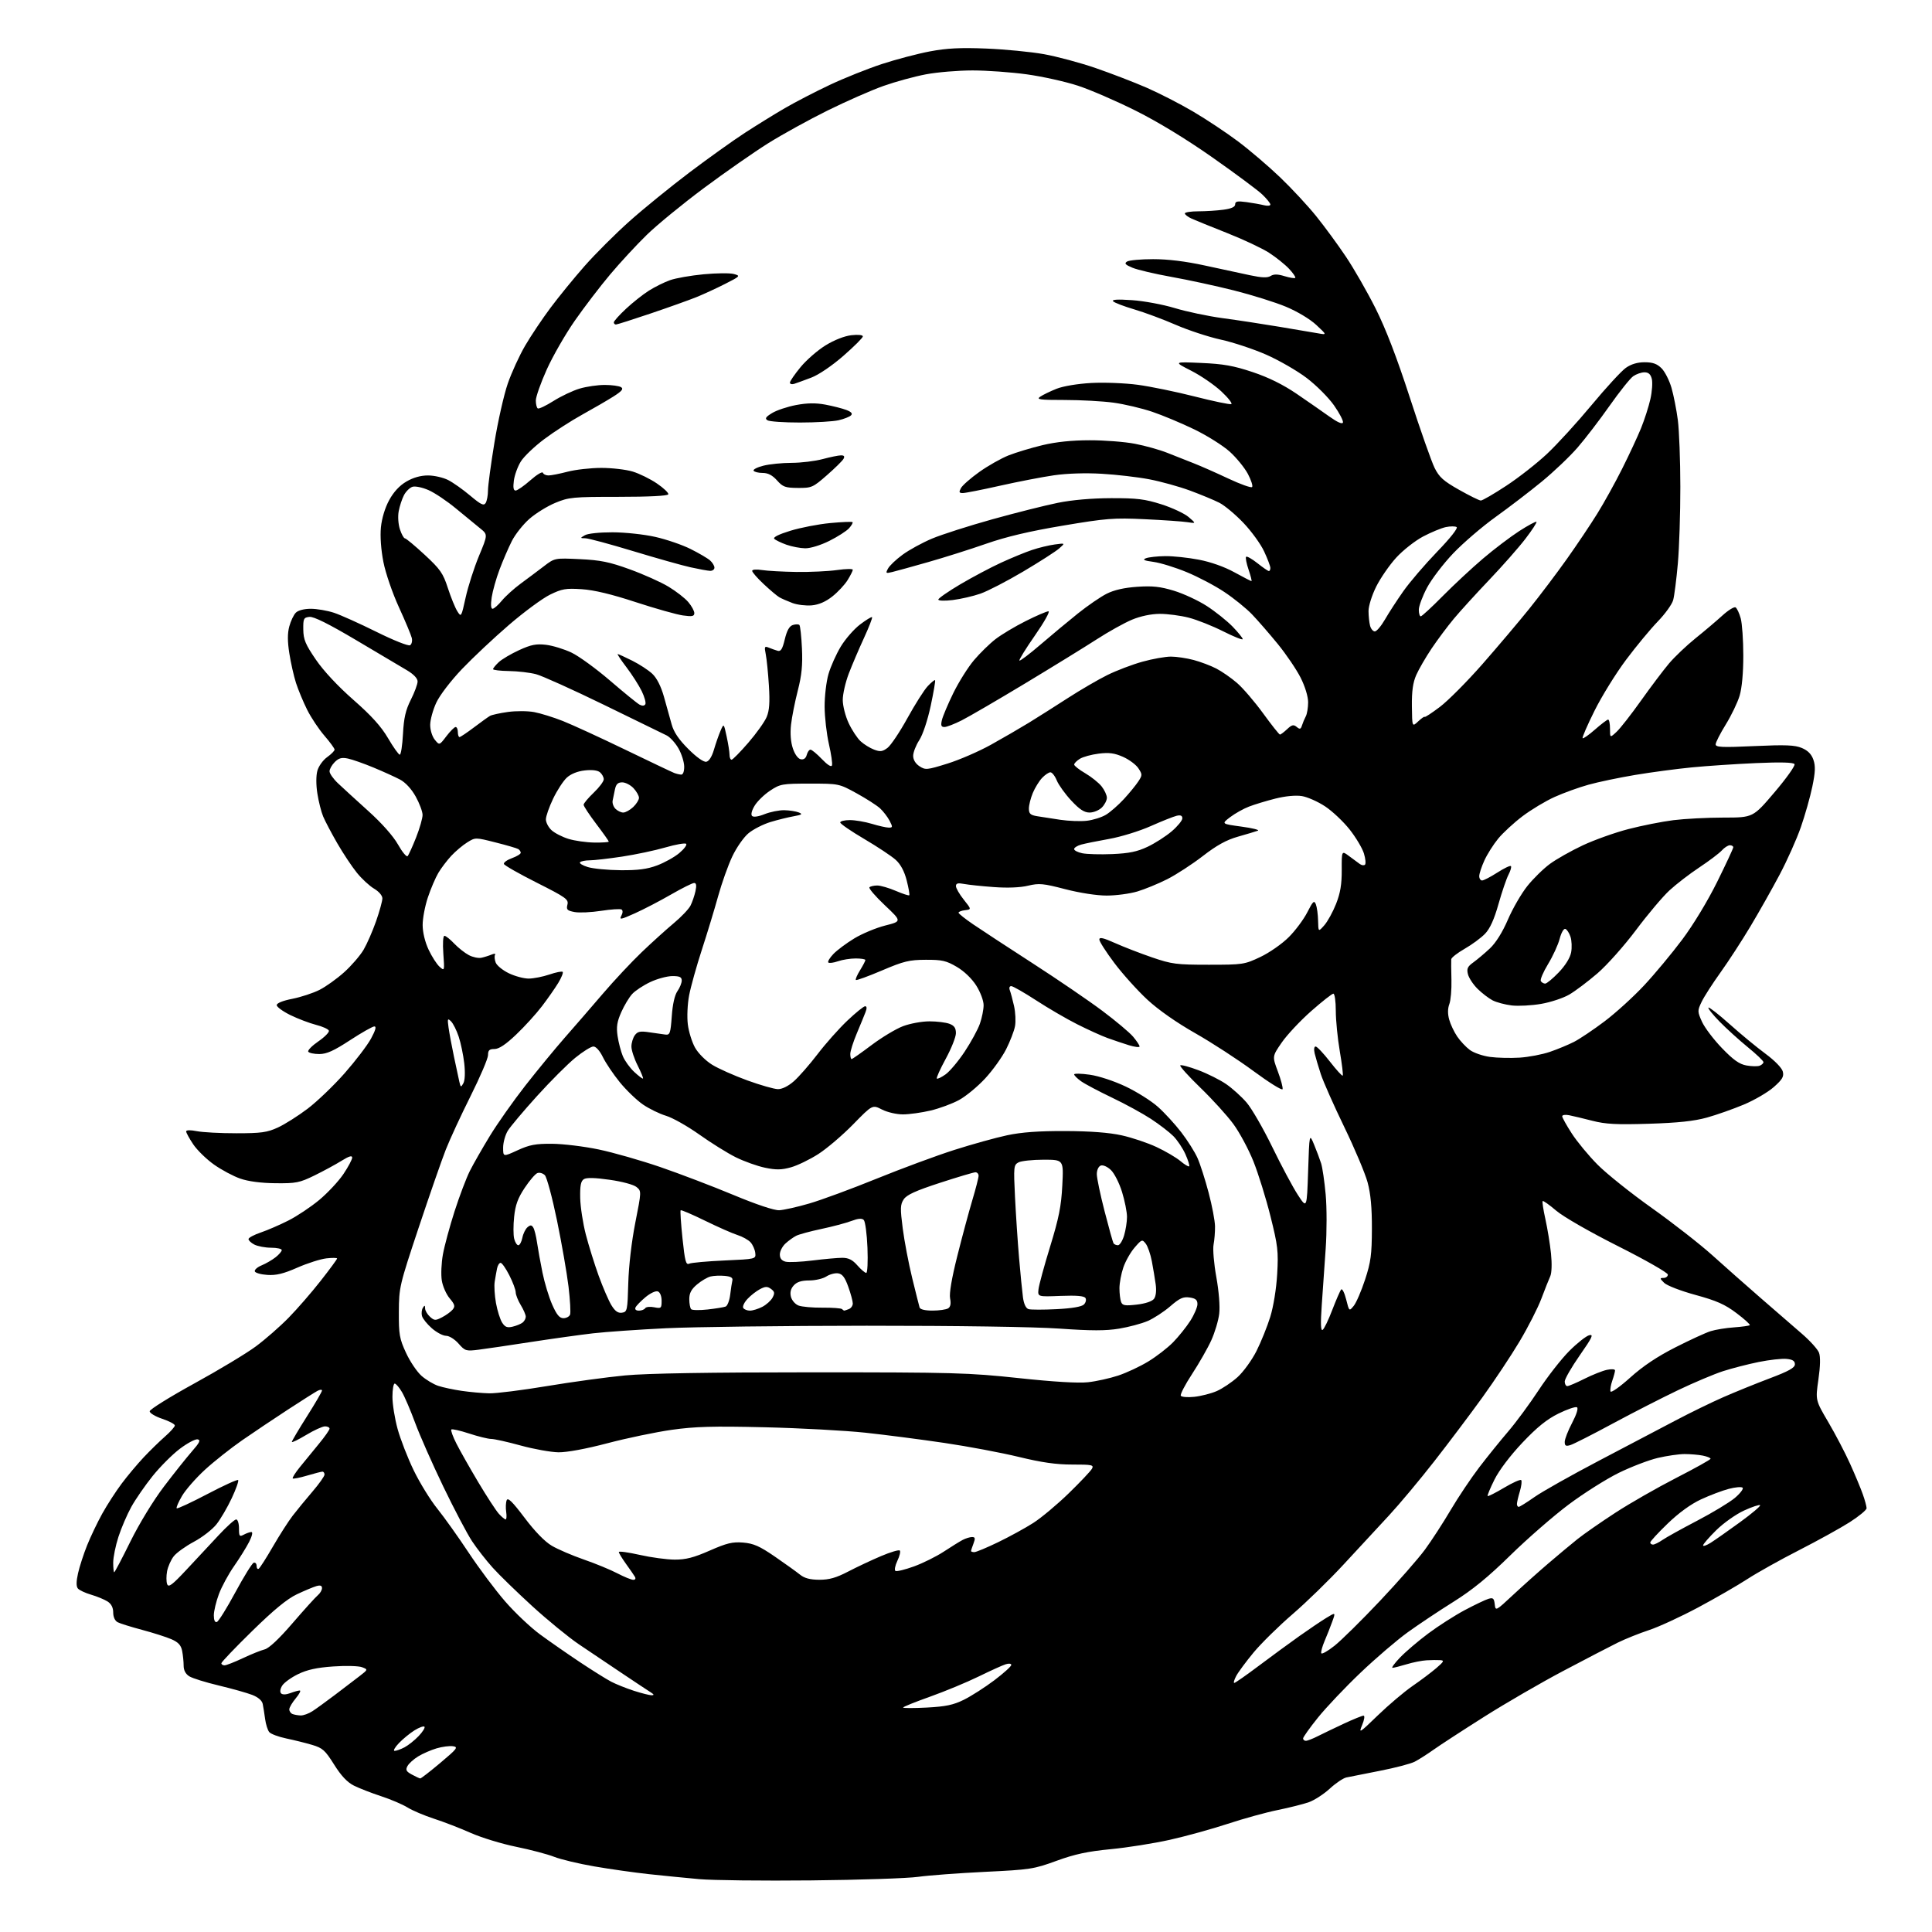 <?xml version="1.0" encoding="UTF-8" standalone="no"?>
<!-- Filename: c67ae58a55cd67a874cc9de6cb0c4b15bbbc34d8f87e6db697bd78b6a5847e8b.svg -->
<!-- Created with https://svgstud.io -->
<svg
  version="1.1"
  xmlns="http://www.w3.org/2000/svg"
  xmlns:xlink="http://www.w3.org/1999/xlink"
  xmlns:svg="http://www.w3.org/2000/svg"
  xmlns:rdf="http://www.w3.org/1999/02/22-rdf-syntax-ns#"
  xmlns:cc="http://creativecommons.org/ns#"
  xmlns:dc="http://purl.org/dc/elements/1.1/"
  viewBox="0 0 768 768"
  width="768"
  height="768"
  role="img"
  aria-labelledby="titleID descID"
>
  <title id="titleID">ogre dungeons and dragons</title>
  <desc id="descID">AI-generated SVG illustration: ogre dungeons and dragons, created on https://svgstud.io</desc>

  <rect width="100%" height="100%" fill="white" />


  <path stroke="none" fill="black" fill-rule="evenodd" d="M322.50,747.49C303.25,747.69 283.23,747.46 278.00,746.99C272.77,746.52 263.77,745.63 258.00,745.01C252.22,744.38 242.45,743.00 236.28,741.93C230.11,740.87 222.91,739.15 220.28,738.11C217.65,737.08 210.84,735.28 205.14,734.12C199.44,732.96 191.34,730.48 187.14,728.62C182.94,726.75 176.35,724.20 172.50,722.96C168.65,721.71 163.93,719.70 162.00,718.50C160.07,717.30 155.35,715.28 151.50,714.02C147.65,712.76 142.78,710.86 140.68,709.81C138.03,708.48 135.61,705.90 132.82,701.45C129.25,695.76 128.24,694.85 124.08,693.62C121.50,692.85 116.85,691.70 113.77,691.06C110.68,690.41 107.65,689.28 107.03,688.53C106.41,687.79 105.67,685.45 105.39,683.34C105.10,681.23 104.68,678.54 104.44,677.36C104.17,676.01 102.64,674.68 100.26,673.75C98.19,672.95 92.22,671.27 87.00,670.02C81.78,668.78 76.49,667.13 75.25,666.36C73.77,665.43 73.00,663.98 73.00,662.10C73.00,660.53 72.73,657.89 72.40,656.23C71.95,653.98 70.87,652.81 68.15,651.62C66.14,650.75 60.90,649.07 56.50,647.90C52.10,646.73 47.71,645.36 46.75,644.85C45.69,644.29 45.00,642.77 45.00,640.99C45.00,639.03 44.25,637.57 42.75,636.61C41.51,635.82 38.58,634.61 36.24,633.92C33.89,633.24 31.52,632.12 30.96,631.45C30.27,630.62 30.29,628.68 31.02,625.41C31.61,622.76 33.23,617.77 34.61,614.33C35.99,610.88 38.71,605.19 40.66,601.67C42.61,598.16 46.08,592.80 48.36,589.76C50.63,586.72 54.56,582.04 57.07,579.36C59.58,576.69 63.41,572.95 65.57,571.06C67.73,569.17 69.50,567.18 69.50,566.65C69.50,566.11 67.25,564.92 64.50,564.00C61.75,563.08 59.50,561.73 59.50,561.01C59.50,560.28 67.48,555.31 77.22,549.96C86.97,544.61 98.00,537.97 101.72,535.20C105.45,532.44 111.30,527.32 114.71,523.84C118.13,520.35 123.87,513.75 127.46,509.16C131.06,504.58 134.00,500.58 134.00,500.28C134.00,499.98 132.09,499.96 129.75,500.22C127.41,500.49 122.22,502.14 118.21,503.90C112.72,506.32 109.78,507.03 106.29,506.80C103.74,506.64 101.49,506.00 101.29,505.39C101.09,504.77 102.31,503.70 104.00,503.00C105.70,502.30 108.19,500.85 109.54,499.79C110.89,498.73 112.00,497.44 112.00,496.93C112.00,496.42 110.09,495.99 107.75,495.99C105.41,495.98 102.43,495.41 101.11,494.74C99.80,494.06 98.75,493.07 98.79,492.54C98.82,492.00 101.02,490.83 103.68,489.93C106.33,489.03 111.27,486.89 114.66,485.17C118.05,483.46 123.56,479.78 126.91,477.00C130.25,474.21 134.57,469.59 136.50,466.73C138.42,463.87 140.00,460.91 140.00,460.16C140.00,459.21 138.71,459.60 135.75,461.44C133.41,462.90 128.57,465.52 125.00,467.27C119.09,470.16 117.68,470.44 109.50,470.35C103.75,470.29 98.70,469.63 95.50,468.51C92.75,467.56 88.06,465.05 85.07,462.94C82.09,460.83 78.37,457.21 76.82,454.90C75.27,452.59 74.00,450.28 74.00,449.76C74.00,449.19 75.68,449.15 78.25,449.66C80.59,450.12 87.67,450.50 94.00,450.49C103.85,450.49 106.21,450.16 110.47,448.20C113.20,446.95 118.53,443.57 122.31,440.71C126.09,437.84 132.70,431.50 137.00,426.62C141.30,421.73 146.02,415.55 147.48,412.87C149.28,409.54 149.71,408.01 148.81,408.02C148.09,408.03 143.73,410.50 139.11,413.52C132.67,417.73 129.84,419.00 126.92,419.00C124.83,419.00 122.86,418.58 122.54,418.06C122.22,417.55 124.02,415.71 126.53,413.98C129.05,412.25 130.94,410.33 130.74,409.71C130.53,409.10 128.23,408.05 125.62,407.39C123.02,406.72 118.43,404.98 115.44,403.52C112.45,402.05 110.00,400.27 110.00,399.56C110.00,398.76 112.42,397.78 116.22,397.04C119.64,396.36 124.49,394.77 127.01,393.49C129.53,392.22 133.94,389.06 136.82,386.47C139.70,383.88 143.17,379.86 144.54,377.53C145.90,375.20 148.14,370.08 149.51,366.16C150.88,362.24 152.00,358.17 152.00,357.12C152.00,356.00 150.61,354.38 148.68,353.24C146.86,352.16 143.77,349.31 141.83,346.89C139.88,344.48 136.39,339.22 134.07,335.21C131.76,331.20 129.23,326.41 128.46,324.56C127.69,322.72 126.65,318.61 126.16,315.44C125.61,311.99 125.62,308.35 126.16,306.38C126.66,304.57 128.40,302.14 130.04,300.98C131.67,299.81 133.00,298.47 133.00,297.99C133.00,297.51 131.18,295.02 128.96,292.45C126.74,289.89 123.65,285.25 122.10,282.14C120.55,279.04 118.56,274.25 117.67,271.50C116.79,268.75 115.59,263.44 115.01,259.70C114.26,254.94 114.26,251.74 115.00,249.00C115.58,246.85 116.75,244.39 117.60,243.55C118.52,242.62 120.91,242.00 123.54,242.00C125.95,242.00 130.08,242.71 132.72,243.57C135.35,244.43 142.97,247.86 149.66,251.18C156.42,254.54 162.35,256.90 163.01,256.49C163.66,256.09 163.97,254.81 163.70,253.63C163.43,252.46 161.13,246.96 158.59,241.41C156.00,235.76 153.28,227.84 152.41,223.41C151.46,218.57 151.07,213.22 151.42,209.64C151.77,206.07 153.04,201.85 154.70,198.82C156.47,195.56 158.82,193.01 161.54,191.43C164.24,189.84 167.22,189.00 170.13,189.00C172.57,189.00 176.18,189.82 178.14,190.82C180.11,191.82 184.05,194.61 186.92,197.03C191.16,200.60 192.29,201.15 193.05,199.96C193.55,199.16 193.98,196.91 193.98,194.97C193.99,193.02 195.14,184.47 196.54,175.97C197.93,167.46 200.32,156.90 201.84,152.50C203.36,148.10 206.48,141.29 208.77,137.38C211.06,133.46 215.58,126.71 218.82,122.38C222.05,118.04 228.15,110.56 232.38,105.76C236.61,100.95 244.66,92.91 250.28,87.90C255.90,82.89 266.62,74.18 274.10,68.53C281.57,62.89 291.47,55.81 296.10,52.81C300.72,49.81 307.86,45.39 311.98,43.00C316.09,40.60 324.14,36.44 329.86,33.74C335.58,31.04 344.89,27.32 350.54,25.46C356.19,23.61 364.79,21.35 369.65,20.43C376.38,19.16 381.74,18.89 392.00,19.30C399.43,19.60 409.76,20.60 414.97,21.53C420.18,22.47 429.42,24.95 435.52,27.05C441.61,29.15 450.69,32.64 455.69,34.81C460.69,36.98 469.07,41.28 474.31,44.36C479.55,47.45 487.58,52.78 492.17,56.23C496.75,59.67 504.27,66.09 508.87,70.49C513.47,74.90 519.92,81.84 523.20,85.92C526.49,89.99 531.78,97.21 534.97,101.96C538.16,106.70 543.47,115.96 546.78,122.54C550.86,130.67 555.24,142.03 560.42,158.00C564.61,170.93 569.05,183.52 570.27,185.99C572.11,189.69 573.81,191.21 580.00,194.70C584.12,197.03 588.01,198.95 588.64,198.97C589.27,198.99 593.82,196.35 598.76,193.10C603.71,189.86 611.03,184.12 615.03,180.35C619.04,176.58 626.99,167.88 632.70,161.00C638.42,154.12 644.52,147.49 646.27,146.25C648.38,144.75 650.89,144.00 653.77,144.00C657.00,144.00 658.70,144.61 660.49,146.40C661.81,147.71 663.58,151.20 664.44,154.15C665.29,157.09 666.43,162.88 666.97,167.00C667.50,171.12 667.95,183.05 667.96,193.50C667.97,203.95 667.53,217.68 666.97,224.00C666.41,230.32 665.57,236.87 665.11,238.55C664.65,240.23 661.90,244.05 658.99,247.05C656.09,250.05 650.40,256.91 646.37,262.30C642.33,267.70 636.69,276.81 633.84,282.55C630.98,288.29 628.86,293.19 629.12,293.45C629.37,293.71 631.59,292.15 634.04,290.00C636.49,287.85 638.84,286.07 639.25,286.04C639.66,286.02 640.00,287.65 640.00,289.67C640.00,293.35 640.00,293.35 642.61,290.92C644.05,289.59 648.42,284.00 652.33,278.50C656.24,273.00 661.25,266.36 663.47,263.73C665.69,261.11 670.42,256.61 673.99,253.73C677.57,250.86 682.38,246.77 684.70,244.66C687.02,242.55 689.36,241.11 689.92,241.45C690.47,241.79 691.39,243.74 691.96,245.79C692.52,247.83 692.99,254.48 692.99,260.57C693.00,267.47 692.44,273.49 691.52,276.57C690.70,279.28 688.23,284.43 686.02,288.00C683.81,291.57 682.00,295.13 682.00,295.89C682.00,297.06 684.56,297.17 697.39,296.58C709.79,296.02 713.45,296.16 716.25,297.33C718.64,298.33 720.08,299.79 720.85,302.00C721.72,304.51 721.63,306.88 720.43,312.69C719.58,316.80 717.52,324.07 715.86,328.83C714.20,333.60 710.40,342.10 707.42,347.71C704.44,353.33 699.24,362.55 695.85,368.21C692.47,373.87 687.11,382.12 683.94,386.54C680.77,390.96 677.38,396.23 676.42,398.25C674.73,401.78 674.74,402.09 676.57,406.17C677.63,408.50 681.19,413.21 684.49,416.63C689.04,421.35 691.41,423.03 694.24,423.54C696.30,423.91 698.66,423.96 699.49,423.64C700.32,423.32 701.00,422.68 701.00,422.21C701.00,421.73 698.19,419.05 694.75,416.25C691.31,413.44 686.28,408.88 683.56,406.10C680.84,403.32 678.85,400.82 679.13,400.54C679.40,400.26 683.20,403.23 687.57,407.13C691.93,411.04 698.33,416.32 701.78,418.86C705.46,421.58 708.32,424.51 708.69,425.95C709.20,427.95 708.55,429.07 705.11,432.12C702.80,434.17 697.44,437.30 693.21,439.08C688.97,440.86 682.35,443.19 678.50,444.26C673.46,445.66 667.02,446.35 655.50,446.71C642.60,447.11 638.24,446.88 633.00,445.53C629.42,444.61 625.26,443.62 623.75,443.32C622.24,443.02 621.00,443.20 621.00,443.73C621.00,444.26 622.72,447.35 624.82,450.59C626.92,453.84 631.54,459.43 635.09,463.00C638.63,466.57 648.35,474.34 656.68,480.25C665.00,486.16 675.79,494.59 680.66,498.97C685.52,503.36 694.23,511.05 700.00,516.07C705.77,521.09 713.12,527.46 716.32,530.22C719.52,532.98 722.57,536.36 723.08,537.72C723.70,539.34 723.61,543.07 722.84,548.41C721.66,556.61 721.66,556.61 726.77,565.30C729.58,570.08 733.49,577.54 735.44,581.88C737.40,586.21 739.68,591.67 740.50,594.01C741.33,596.34 742.00,598.83 742.00,599.54C742.00,600.24 738.96,602.75 735.25,605.12C731.54,607.48 722.49,612.47 715.16,616.22C707.82,619.96 698.59,625.12 694.66,627.67C690.72,630.23 681.88,635.33 675.00,639.01C668.12,642.68 659.35,646.73 655.50,647.99C651.65,649.26 646.02,651.52 643.00,653.01C639.98,654.50 630.30,659.53 621.50,664.18C612.70,668.82 598.52,677.04 590.00,682.43C581.48,687.82 572.42,693.71 569.87,695.53C567.32,697.34 563.95,699.49 562.37,700.30C560.79,701.12 554.55,702.75 548.50,703.93C542.45,705.10 536.46,706.29 535.19,706.57C533.92,706.84 530.95,708.85 528.59,711.03C526.22,713.20 522.49,715.62 520.29,716.40C518.09,717.17 512.51,718.58 507.89,719.52C503.28,720.45 494.32,722.92 488.00,725.01C481.68,727.09 471.32,729.95 465.00,731.36C458.68,732.77 448.10,734.45 441.50,735.08C432.32,735.97 427.27,737.05 420.00,739.70C410.98,743.00 409.54,743.22 391.50,744.09C381.05,744.60 369.12,745.49 365.00,746.07C360.88,746.66 341.75,747.30 322.50,747.49zM167.06,706.96C167.37,706.98 170.97,704.19 175.06,700.75C181.77,695.11 182.26,694.47 180.04,694.15C178.69,693.96 175.77,694.34 173.54,695.00C171.32,695.66 168.03,697.09 166.24,698.19C164.44,699.28 162.52,701.02 161.97,702.05C161.15,703.59 161.47,704.19 163.74,705.42C165.26,706.25 166.75,706.94 167.06,706.96zM156.86,696.00C157.54,696.00 159.31,695.37 160.80,694.59C162.28,693.81 164.82,691.79 166.43,690.10C168.04,688.41 169.07,686.74 168.73,686.40C168.39,686.05 166.62,686.69 164.80,687.82C162.99,688.94 160.18,691.24 158.56,692.93C156.95,694.62 156.18,696.00 156.86,696.00zM519.11,692.00C519.73,692.00 521.86,691.17 523.86,690.15C525.86,689.14 530.55,686.89 534.27,685.15C537.99,683.42 541.49,682.00 542.03,682.00C542.59,682.00 542.35,683.62 541.48,685.71C540.02,689.21 540.37,688.99 547.71,681.88C552.00,677.74 558.20,672.49 561.50,670.21C564.80,667.94 569.08,664.72 571.00,663.06C573.99,660.49 574.21,660.04 572.50,659.93C571.40,659.86 568.98,659.88 567.12,659.99C565.25,660.09 561.65,660.81 559.12,661.58C556.58,662.35 554.07,662.98 553.55,662.99C553.02,663.00 554.37,661.15 556.55,658.88C558.72,656.61 563.77,652.31 567.76,649.33C571.75,646.35 578.28,642.17 582.26,640.05C586.24,637.94 590.48,635.91 591.68,635.56C593.51,635.01 593.91,635.35 594.18,637.71C594.50,640.48 594.55,640.46 601.50,633.98C605.35,630.39 611.65,624.76 615.50,621.47C619.35,618.17 624.56,613.83 627.07,611.82C629.58,609.81 636.37,605.09 642.15,601.33C647.92,597.57 658.80,591.35 666.31,587.50C673.82,583.65 679.97,580.22 679.98,579.88C679.99,579.53 678.59,578.97 676.87,578.62C675.16,578.28 671.89,578.01 669.62,578.01C667.36,578.02 662.58,578.71 659.00,579.55C655.42,580.39 648.45,583.06 643.50,585.48C638.55,587.91 629.59,593.57 623.60,598.05C617.60,602.54 607.18,611.61 600.44,618.21C591.57,626.91 585.34,632.00 577.85,636.69C572.16,640.25 563.97,645.70 559.66,648.81C555.35,651.91 546.87,659.17 540.82,664.94C534.77,670.70 527.16,678.73 523.91,682.77C520.66,686.81 518.00,690.54 518.00,691.06C518.00,691.58 518.50,692.00 519.11,692.00zM119.50,681.92C120.60,681.96 122.70,681.20 124.18,680.24C125.65,679.29 129.70,676.35 133.18,673.72C136.65,671.09 141.03,667.75 142.91,666.30C146.32,663.66 146.32,663.66 143.91,662.74C142.58,662.23 137.45,662.09 132.50,662.44C125.97,662.89 122.13,663.73 118.50,665.49C115.75,666.83 112.90,668.89 112.17,670.08C111.36,671.39 111.20,672.60 111.76,673.16C112.31,673.71 113.74,673.67 115.40,673.04C116.90,672.47 118.59,672.00 119.15,672.00C119.72,672.00 119.01,673.38 117.59,675.08C116.17,676.77 115.00,678.76 115.00,679.49C115.00,680.23 115.56,681.06 116.25,681.34C116.94,681.62 118.40,681.88 119.50,681.92zM368.45,678.78C375.98,678.38 378.98,677.75 383.20,675.66C386.11,674.21 391.54,670.74 395.25,667.94C398.96,665.13 402.00,662.40 402.00,661.85C402.00,661.28 401.04,661.17 399.75,661.58C398.51,661.97 393.68,664.16 389.00,666.45C384.32,668.74 375.66,672.33 369.75,674.44C363.84,676.54 359.00,678.49 359.00,678.77C359.00,679.05 363.25,679.05 368.45,678.78zM259.00,673.89C260.12,673.88 260.03,673.58 258.62,672.69C257.58,672.04 252.41,668.60 247.12,665.06C241.83,661.52 234.16,656.37 230.08,653.61C226.01,650.85 217.68,644.04 211.58,638.47C205.49,632.90 198.40,626.02 195.85,623.17C193.29,620.33 189.60,615.60 187.66,612.67C185.71,609.74 180.56,599.95 176.21,590.92C171.86,581.89 166.83,570.50 165.03,565.61C163.23,560.72 160.87,555.20 159.78,553.36C158.69,551.51 157.40,550.00 156.90,550.00C156.41,550.00 156.00,552.37 156.00,555.27C156.00,558.17 156.92,563.91 158.05,568.02C159.18,572.13 162.06,579.55 164.46,584.50C166.86,589.45 171.08,596.30 173.84,599.72C176.59,603.14 182.20,611.01 186.31,617.22C190.42,623.42 196.94,632.14 200.81,636.59C204.67,641.05 210.91,646.94 214.67,649.70C218.43,652.46 225.55,657.41 230.50,660.71C235.45,664.00 241.07,667.52 243.00,668.52C244.93,669.52 248.97,671.14 252.00,672.12C255.03,673.09 258.18,673.89 259.00,673.89zM490.64,669.00C491.01,669.00 495.41,665.93 500.41,662.17C505.41,658.42 512.65,653.11 516.50,650.38C520.35,647.65 525.18,644.39 527.23,643.14C530.96,640.86 530.96,640.86 529.57,644.68C528.81,646.78 527.45,650.23 526.54,652.34C525.64,654.46 525.04,656.63 525.22,657.17C525.40,657.71 527.79,656.36 530.53,654.18C533.26,652.00 541.39,643.98 548.58,636.36C555.78,628.74 563.81,619.58 566.44,616.00C569.07,612.42 573.66,605.35 576.64,600.29C579.63,595.22 584.75,587.57 588.02,583.29C591.30,579.00 596.49,572.58 599.56,569.00C602.63,565.42 608.07,558.04 611.66,552.58C615.24,547.13 620.72,540.12 623.84,537.01C626.95,533.90 630.50,531.09 631.73,530.78C633.59,530.29 632.97,531.62 627.98,538.77C624.69,543.48 622.00,548.17 622.00,549.17C622.00,550.18 622.46,551.00 623.03,551.00C623.59,551.00 626.63,549.71 629.78,548.12C632.93,546.54 636.96,544.93 638.75,544.54C640.59,544.15 642.00,544.24 642.00,544.77C642.00,545.28 641.51,547.11 640.91,548.83C640.31,550.55 639.99,552.48 640.21,553.13C640.42,553.77 643.93,551.30 648.01,547.63C653.06,543.08 658.77,539.26 665.96,535.61C671.76,532.66 678.08,529.76 680.00,529.16C681.92,528.55 686.11,527.87 689.30,527.65C692.49,527.42 695.31,527.02 695.56,526.77C695.82,526.52 693.43,524.35 690.26,521.97C685.68,518.51 682.35,517.04 674.00,514.76C668.16,513.17 662.62,511.03 661.53,509.95C659.76,508.20 659.73,508.00 661.28,508.00C662.23,508.00 663.00,507.40 663.00,506.67C663.00,505.94 654.13,500.87 643.30,495.42C631.95,489.71 621.48,483.70 618.62,481.26C615.88,478.93 613.46,477.21 613.23,477.44C613.00,477.67 613.49,480.93 614.33,484.68C615.16,488.43 616.16,494.57 616.55,498.33C616.96,502.37 616.84,506.05 616.25,507.33C615.70,508.52 614.12,512.52 612.73,516.21C611.35,519.89 607.45,527.54 604.07,533.21C600.70,538.87 594.01,548.93 589.22,555.56C584.42,562.20 575.83,573.62 570.11,580.93C564.40,588.25 556.30,597.93 552.11,602.45C547.93,606.96 539.84,615.70 534.14,621.86C528.45,628.03 519.30,636.94 513.81,641.66C508.33,646.38 501.37,653.23 498.34,656.87C495.32,660.52 492.19,664.74 491.40,666.25C490.60,667.76 490.26,669.00 490.64,669.00zM89.25,662.00C89.94,662.00 93.20,660.72 96.50,659.17C99.80,657.61 103.72,656.03 105.20,655.66C106.93,655.23 110.93,651.47 116.29,645.24C120.91,639.88 125.43,634.88 126.34,634.13C127.25,633.37 128.00,632.10 128.00,631.31C128.00,630.29 127.34,630.05 125.75,630.51C124.51,630.87 121.03,632.33 118.00,633.76C114.15,635.58 108.83,639.95 100.25,648.35C93.51,654.94 88.00,660.71 88.00,661.17C88.00,661.63 88.56,662.00 89.25,662.00zM86.21,644.76C86.87,644.54 90.18,639.24 93.55,632.98C96.93,626.72 100.21,621.43 100.84,621.22C101.48,621.01 102.00,621.57 102.00,622.48C102.00,623.38 102.38,623.88 102.84,623.60C103.31,623.31 105.84,619.35 108.48,614.79C111.12,610.23 114.66,604.70 116.36,602.50C118.05,600.30 121.59,595.99 124.22,592.92C126.85,589.85 129.00,586.82 129.00,586.17C129.00,585.53 128.63,585.00 128.18,585.00C127.73,585.00 124.99,585.71 122.08,586.57C119.18,587.43 116.60,587.94 116.36,587.70C116.12,587.45 117.40,585.42 119.21,583.19C121.02,580.95 124.41,576.80 126.75,573.97C129.09,571.14 131.00,568.41 131.00,567.91C131.00,567.41 130.19,567.00 129.19,567.00C128.20,567.00 124.82,568.54 121.69,570.43C118.56,572.31 116.01,573.55 116.01,573.18C116.02,572.80 118.72,568.24 122.01,563.04C125.31,557.84 128.00,553.21 128.00,552.76C128.00,552.30 127.18,552.37 126.18,552.90C125.18,553.44 119.89,556.79 114.43,560.35C108.97,563.91 100.79,569.39 96.26,572.53C91.73,575.68 85.08,580.94 81.49,584.23C77.90,587.52 73.79,592.21 72.36,594.65C70.93,597.09 69.97,599.31 70.24,599.57C70.51,599.84 75.99,597.29 82.42,593.92C88.85,590.54 94.36,588.03 94.67,588.34C94.98,588.65 93.84,591.89 92.12,595.55C90.41,599.20 87.68,603.88 86.05,605.93C84.42,607.99 80.39,611.11 77.09,612.87C73.79,614.63 70.18,617.22 69.07,618.64C67.96,620.05 66.77,622.73 66.42,624.59C66.07,626.46 66.08,628.77 66.45,629.73C67.00,631.15 68.42,630.09 74.12,623.99C77.97,619.87 83.74,613.69 86.94,610.25C90.14,606.81 93.27,604.00 93.88,604.00C94.50,604.00 95.00,605.59 95.00,607.54C95.00,610.72 95.19,610.97 96.93,610.04C98.00,609.47 99.36,609.00 99.95,609.00C100.58,609.00 100.19,610.67 99.03,612.94C97.92,615.11 95.22,619.45 93.03,622.58C90.84,625.71 88.13,630.70 87.02,633.67C85.91,636.64 85.00,640.45 85.00,642.12C85.00,644.06 85.44,645.02 86.21,644.76zM251.73,628.00C252.58,628.00 252.82,627.51 252.36,626.75C251.95,626.06 250.35,623.74 248.80,621.60C247.26,619.45 246.00,617.37 246.00,616.96C246.00,616.55 249.71,617.06 254.25,618.08C258.79,619.11 265.07,619.96 268.20,619.97C272.61,619.99 275.77,619.18 282.11,616.39C288.94,613.39 291.19,612.85 295.43,613.20C299.56,613.55 301.96,614.61 308.02,618.77C312.13,621.60 316.62,624.82 318.00,625.93C319.78,627.37 322.00,627.96 325.68,627.98C329.61,627.99 332.37,627.21 337.18,624.71C340.65,622.90 346.54,620.13 350.26,618.56C353.98,616.98 357.32,615.99 357.69,616.36C358.06,616.72 357.62,618.58 356.71,620.47C355.81,622.37 355.47,624.17 355.96,624.47C356.45,624.78 359.77,623.96 363.33,622.67C366.90,621.37 372.22,618.73 375.16,616.80C378.10,614.87 381.48,612.77 382.68,612.14C383.89,611.51 385.56,611.00 386.41,611.00C387.65,611.00 387.76,611.50 386.98,613.57C386.44,614.98 386.00,616.33 386.00,616.57C386.00,616.80 386.59,617.00 387.30,617.00C388.02,617.00 392.28,615.22 396.77,613.05C401.26,610.88 407.54,607.44 410.72,605.41C413.90,603.38 420.25,598.07 424.84,593.61C429.43,589.15 433.58,584.75 434.08,583.83C434.89,582.34 434.09,582.17 426.24,582.18C419.89,582.19 414.09,581.36 405.00,579.15C398.12,577.48 384.85,574.98 375.50,573.60C366.15,572.21 351.98,570.38 344.00,569.52C336.02,568.67 318.02,567.69 304.00,567.36C283.35,566.87 276.31,567.07 267.00,568.38C260.68,569.28 249.20,571.67 241.50,573.70C232.92,575.96 225.37,577.35 222.00,577.31C218.97,577.26 212.22,576.05 207.00,574.62C201.78,573.18 196.50,572.00 195.27,572.00C194.05,572.00 190.10,571.03 186.50,569.85C182.90,568.67 179.71,567.95 179.41,568.25C179.11,568.55 180.02,571.08 181.43,573.85C182.83,576.63 186.75,583.54 190.12,589.20C193.50,594.87 197.18,600.51 198.30,601.75C199.43,602.99 200.64,604.00 201.00,604.00C201.36,604.00 201.46,602.66 201.22,601.01C200.97,599.37 201.06,597.29 201.41,596.38C201.88,595.15 203.66,596.90 208.51,603.32C212.61,608.77 216.58,612.84 219.36,614.47C221.77,615.89 227.51,618.35 232.12,619.95C236.73,621.54 242.71,624.01 245.42,625.43C248.13,626.84 250.96,628.00 251.73,628.00zM45.40,625.00C45.62,625.00 48.53,619.49 51.85,612.75C55.34,605.69 60.96,596.47 65.12,591.00C69.08,585.77 74.10,579.48 76.26,577.00C79.38,573.44 79.86,572.43 78.55,572.17C77.64,571.98 74.47,573.67 71.49,575.92C68.52,578.16 63.65,583.04 60.67,586.75C57.69,590.46 53.88,595.98 52.20,599.00C50.53,602.02 48.22,607.39 47.08,610.92C45.94,614.44 45.00,619.06 45.00,621.17C45.00,623.27 45.18,625.00 45.40,625.00zM680.07,613.25C681.76,612.18 686.99,608.51 691.68,605.10C696.38,601.68 699.98,598.64 699.67,598.34C699.37,598.04 696.51,598.99 693.31,600.45C690.10,601.91 685.15,605.41 682.25,608.26C679.36,611.11 677.00,613.83 677.00,614.31C677.00,614.80 678.38,614.32 680.07,613.25zM657.10,614.00C657.70,614.00 659.39,613.17 660.85,612.16C662.31,611.15 668.50,607.71 674.62,604.52C680.73,601.33 687.48,597.25 689.62,595.46C691.75,593.66 693.15,591.83 692.72,591.39C692.29,590.96 689.81,591.16 687.22,591.85C684.62,592.53 679.65,594.41 676.17,596.03C672.12,597.91 667.33,601.39 662.92,605.65C659.11,609.32 656.00,612.70 656.00,613.16C656.00,613.62 656.49,614.00 657.10,614.00zM603.71,599.00C604.10,599.00 606.93,597.24 610.00,595.08C613.07,592.92 624.57,586.45 635.54,580.69C646.52,574.93 660.23,567.73 666.00,564.69C671.77,561.64 680.33,557.47 685.00,555.42C689.67,553.37 698.00,549.99 703.50,547.91C711.11,545.04 713.50,543.70 713.50,542.32C713.50,540.99 712.60,540.41 710.15,540.18C708.31,540.00 703.33,540.56 699.09,541.42C694.85,542.28 688.48,543.92 684.94,545.06C681.40,546.21 673.33,549.61 667.01,552.63C660.69,555.65 648.99,561.63 641.01,565.93C633.03,570.24 625.49,574.07 624.25,574.44C622.45,575.00 622.00,574.75 622.00,573.17C622.00,572.09 623.32,568.69 624.94,565.62C626.71,562.24 627.48,559.79 626.87,559.42C626.31,559.07 623.01,560.20 619.52,561.91C614.90,564.19 611.02,567.32 605.19,573.48C600.39,578.55 595.95,584.41 594.09,588.13C592.39,591.54 591.16,594.50 591.37,594.70C591.57,594.90 594.51,593.42 597.90,591.40C601.29,589.38 604.35,588.01 604.69,588.36C605.04,588.70 604.80,590.73 604.16,592.86C603.52,594.99 603.00,597.24 603.00,597.87C603.00,598.49 603.32,599.00 603.71,599.00zM474.73,555.26C477.36,554.99 481.36,553.97 483.62,553.00C485.89,552.02 489.64,549.51 491.96,547.42C494.27,545.33 497.65,540.66 499.47,537.06C501.28,533.45 503.75,527.35 504.94,523.50C506.22,519.37 507.35,512.39 507.70,506.47C508.22,497.37 507.97,495.22 505.03,483.47C503.25,476.34 500.20,466.53 498.26,461.68C496.32,456.83 492.72,450.13 490.26,446.79C487.81,443.45 481.92,436.97 477.19,432.40C472.46,427.82 468.85,423.82 469.17,423.50C469.48,423.18 472.73,424.05 476.38,425.42C480.03,426.79 485.00,429.28 487.42,430.95C489.84,432.61 493.48,435.89 495.51,438.24C497.54,440.58 502.15,448.56 505.75,455.96C509.35,463.37 513.92,471.92 515.90,474.96C519.50,480.50 519.50,480.50 520.00,465.50C520.50,450.50 520.50,450.50 522.37,455.00C523.39,457.48 524.66,460.85 525.18,462.50C525.70,464.15 526.51,469.71 526.98,474.86C527.45,480.05 527.45,489.62 526.98,496.36C526.50,503.04 525.80,513.18 525.41,518.90C524.91,526.19 525.01,529.11 525.76,528.65C526.35,528.29 528.07,524.73 529.59,520.74C531.12,516.76 532.71,513.10 533.13,512.60C533.55,512.11 534.44,513.87 535.11,516.51C536.32,521.32 536.32,521.32 538.15,519.07C539.15,517.83 541.17,513.14 542.64,508.66C544.92,501.70 545.32,498.73 545.35,488.50C545.38,480.07 544.87,474.57 543.64,470.00C542.67,466.43 538.50,456.53 534.37,448.01C530.24,439.49 526.05,430.04 525.05,427.01C524.06,423.98 522.96,420.26 522.60,418.75C522.23,417.13 522.38,416.00 522.98,416.00C523.54,416.00 526.10,418.70 528.66,422.00C531.23,425.31 533.52,427.82 533.75,427.58C533.99,427.35 533.46,422.99 532.59,417.90C531.72,412.81 531.00,405.58 531.00,401.82C531.00,398.07 530.57,395.00 530.03,395.00C529.50,395.00 525.52,398.13 521.18,401.96C516.85,405.79 511.60,411.39 509.51,414.42C505.72,419.92 505.72,419.92 507.96,425.90C509.20,429.20 510.04,432.37 509.84,432.97C509.65,433.56 504.45,430.32 498.28,425.77C492.12,421.22 481.70,414.45 475.13,410.72C467.70,406.50 460.50,401.46 456.10,397.39C452.21,393.79 446.32,387.25 443.01,382.86C439.71,378.47 437.00,374.25 437.00,373.48C437.00,372.43 438.57,372.79 443.25,374.88C446.69,376.42 453.32,378.99 458.00,380.59C465.80,383.26 467.65,383.50 480.50,383.50C494.06,383.50 494.70,383.40 501.00,380.42C504.61,378.71 509.64,375.20 512.30,372.54C514.94,369.91 518.26,365.44 519.69,362.62C521.94,358.20 522.40,357.78 523.08,359.50C523.51,360.60 523.91,363.52 523.96,366.00C524.06,370.50 524.06,370.50 526.44,367.80C527.75,366.31 529.85,362.49 531.11,359.30C532.81,354.98 533.39,351.53 533.36,345.80C533.33,338.10 533.33,338.10 536.27,340.30C537.88,341.51 539.81,342.93 540.56,343.46C541.30,344.00 542.22,344.11 542.61,343.72C543.00,343.33 542.81,341.32 542.18,339.26C541.55,337.19 539.00,332.91 536.51,329.75C534.01,326.59 529.62,322.44 526.74,320.54C523.86,318.64 519.70,316.80 517.49,316.45C515.03,316.07 510.96,316.45 506.99,317.45C503.42,318.35 498.70,319.78 496.50,320.63C494.30,321.47 490.93,323.37 489.00,324.83C485.50,327.50 485.50,327.50 493.50,328.59C497.90,329.18 500.82,329.92 500.00,330.22C499.18,330.52 495.63,331.59 492.13,332.58C487.51,333.89 483.67,336.01 478.13,340.30C473.93,343.55 467.57,347.68 464.00,349.49C460.42,351.30 455.05,353.50 452.07,354.39C449.08,355.27 443.62,356.00 439.93,356.00C435.97,356.00 429.20,354.95 423.40,353.45C414.68,351.18 413.04,351.03 408.66,352.08C405.58,352.82 400.51,353.03 395.12,352.63C390.38,352.29 385.04,351.73 383.25,351.39C380.77,350.92 380.00,351.12 380.00,352.25C380.00,353.06 381.39,355.47 383.10,357.61C386.20,361.50 386.20,361.50 383.60,361.82C382.17,361.99 381.02,362.44 381.04,362.82C381.06,363.19 383.65,365.26 386.79,367.40C389.93,369.55 400.60,376.54 410.50,382.93C420.40,389.32 432.86,397.82 438.19,401.82C443.52,405.81 449.04,410.44 450.44,412.11C451.85,413.79 453.00,415.52 453.00,415.98C453.00,416.43 451.09,416.21 448.75,415.49C446.41,414.76 442.58,413.47 440.23,412.62C437.89,411.77 432.48,409.32 428.22,407.17C423.97,405.03 416.59,400.73 411.84,397.63C407.08,394.54 402.65,392.00 401.99,392.00C401.28,392.00 401.05,392.68 401.43,393.67C401.78,394.59 402.53,397.40 403.10,399.92C403.66,402.44 403.84,406.05 403.48,407.94C403.13,409.83 401.54,413.95 399.95,417.10C398.36,420.24 394.61,425.47 391.61,428.71C388.61,431.95 383.95,435.80 381.24,437.27C378.54,438.74 373.44,440.63 369.91,441.46C366.39,442.29 361.46,442.98 358.96,442.99C356.41,442.99 352.75,442.15 350.61,441.06C346.80,439.11 346.80,439.11 339.15,446.94C334.94,451.24 328.72,456.55 325.33,458.73C321.94,460.91 317.03,463.29 314.43,464.02C310.67,465.07 308.53,465.11 304.09,464.18C301.02,463.54 295.80,461.67 292.50,460.04C289.20,458.40 282.68,454.34 278.00,451.01C273.32,447.69 267.37,444.32 264.76,443.54C262.16,442.76 258.01,440.73 255.55,439.04C253.09,437.34 248.97,433.38 246.40,430.23C243.84,427.08 240.81,422.59 239.67,420.25C238.44,417.71 236.91,416.00 235.89,416.00C234.95,416.00 231.72,418.01 228.70,420.47C225.69,422.92 218.82,429.78 213.45,435.72C208.08,441.65 202.86,447.85 201.85,449.50C200.84,451.15 200.01,454.16 200.00,456.19C200.00,459.89 200.00,459.89 205.75,457.25C210.50,455.07 212.89,454.62 219.50,454.67C223.90,454.71 232.22,455.72 238.00,456.93C243.78,458.14 254.80,461.29 262.50,463.93C270.20,466.58 283.25,471.55 291.50,474.99C300.71,478.83 307.75,481.18 309.75,481.09C311.53,481.01 316.90,479.81 321.67,478.42C326.44,477.04 338.48,472.60 348.42,468.56C358.37,464.52 372.28,459.37 379.34,457.12C386.40,454.87 395.85,452.24 400.34,451.29C406.13,450.06 412.86,449.57 423.50,449.61C433.53,449.65 440.96,450.22 445.91,451.32C449.98,452.22 456.21,454.31 459.75,455.97C463.30,457.63 467.56,460.13 469.22,461.53C470.89,462.94 472.46,463.88 472.71,463.62C472.96,463.37 472.30,461.22 471.23,458.83C470.17,456.45 467.99,453.19 466.40,451.60C464.80,450.00 460.80,446.93 457.50,444.77C454.20,442.61 447.23,438.80 442.00,436.31C436.77,433.81 431.26,430.89 429.75,429.82C428.24,428.74 427.00,427.52 427.00,427.09C427.00,426.67 429.81,426.73 433.25,427.22C436.83,427.73 442.91,429.74 447.50,431.92C451.90,434.01 457.65,437.63 460.27,439.97C462.90,442.30 467.08,446.86 469.57,450.10C472.07,453.34 474.98,457.96 476.04,460.36C477.11,462.77 479.09,468.96 480.45,474.12C481.82,479.28 482.96,485.30 482.99,487.50C483.02,489.70 482.76,492.97 482.41,494.76C482.06,496.56 482.55,502.37 483.51,507.67C484.54,513.39 485.00,519.31 484.66,522.23C484.34,524.94 482.91,529.71 481.49,532.83C480.07,535.95 476.63,541.96 473.86,546.20C471.09,550.43 469.08,554.31 469.39,554.83C469.71,555.34 472.11,555.54 474.73,555.26zM194.50,553.87C197.25,553.93 207.60,552.63 217.50,550.98C227.40,549.33 241.35,547.43 248.50,546.75C257.14,545.93 281.97,545.52 322.50,545.52C379.28,545.52 384.99,545.68 405.00,547.82C418.80,549.30 428.65,549.89 432.50,549.46C435.80,549.10 441.20,547.90 444.50,546.81C447.80,545.72 453.17,543.21 456.42,541.23C459.68,539.26 464.14,535.81 466.33,533.57C468.52,531.33 471.59,527.50 473.16,525.05C474.72,522.61 476.00,519.62 476.00,518.42C476.00,516.73 475.28,516.12 472.88,515.77C470.33,515.40 468.92,516.04 465.18,519.28C462.66,521.46 458.62,524.09 456.20,525.13C453.78,526.17 448.67,527.53 444.84,528.16C439.58,529.03 433.81,529.03 421.19,528.14C411.18,527.44 380.48,526.99 344.50,527.00C311.50,527.02 275.63,527.47 264.78,527.99C253.94,528.52 240.89,529.43 235.78,530.01C230.68,530.60 219.53,532.16 211.00,533.47C202.47,534.79 193.13,536.17 190.24,536.53C185.25,537.16 184.85,537.03 182.27,534.09C180.75,532.36 178.57,531.00 177.31,531.00C176.08,531.00 173.53,529.65 171.65,528.00C169.77,526.35 168.01,524.15 167.74,523.11C167.47,522.07 167.63,520.61 168.11,519.86C168.80,518.77 168.97,518.82 168.98,520.10C168.99,520.97 169.86,522.47 170.91,523.42C172.64,524.99 173.09,525.01 175.73,523.64C177.33,522.81 179.22,521.44 179.93,520.59C181.00,519.30 180.81,518.56 178.75,516.11C177.39,514.50 175.98,511.30 175.62,509.00C175.25,506.70 175.45,502.04 176.06,498.66C176.67,495.27 178.76,487.55 180.70,481.50C182.65,475.45 185.38,468.25 186.76,465.50C188.14,462.75 191.72,456.49 194.71,451.58C197.69,446.68 204.04,437.68 208.80,431.58C213.57,425.49 220.63,416.90 224.49,412.50C228.36,408.10 235.18,400.23 239.65,395.00C244.12,389.77 251.09,382.33 255.14,378.46C259.19,374.59 264.91,369.42 267.85,366.97C270.79,364.52 273.77,361.39 274.48,360.01C275.18,358.63 276.07,356.04 276.46,354.25C276.95,351.96 276.79,351.00 275.93,351.00C275.25,351.00 271.11,353.07 266.73,355.59C262.35,358.12 255.89,361.48 252.37,363.06C246.76,365.58 246.09,365.70 246.99,364.03C247.61,362.86 247.64,361.90 247.07,361.54C246.55,361.22 242.91,361.46 238.96,362.07C235.02,362.68 230.27,362.90 228.39,362.55C225.45,361.99 225.06,361.59 225.56,359.61C226.09,357.52 225.00,356.74 213.40,350.89C206.39,347.36 200.50,344.01 200.31,343.44C200.13,342.88 201.55,341.84 203.49,341.14C205.42,340.44 207.00,339.48 207.00,338.99C207.00,338.51 206.56,337.85 206.03,337.52C205.50,337.19 201.44,336.00 197.02,334.89C188.98,332.85 188.98,332.85 185.74,334.86C183.96,335.96 181.11,338.36 179.41,340.18C177.71,342.01 175.38,345.07 174.24,347.00C173.10,348.93 171.23,353.30 170.09,356.72C168.94,360.14 168.00,365.09 168.01,367.72C168.02,370.63 168.94,374.45 170.37,377.50C171.66,380.25 173.62,383.30 174.73,384.29C176.72,386.06 176.73,386.03 176.23,379.04C175.94,374.92 176.12,372.00 176.68,372.00C177.20,372.00 178.95,373.39 180.56,375.09C182.18,376.79 184.80,378.85 186.38,379.68C187.96,380.51 190.21,380.98 191.38,380.72C192.55,380.47 194.36,379.90 195.41,379.46C196.53,378.99 197.10,379.04 196.78,379.58C196.48,380.09 196.60,381.46 197.04,382.62C197.48,383.79 199.82,385.70 202.24,386.87C204.65,388.04 208.21,389.00 210.14,389.00C212.07,389.00 215.77,388.27 218.38,387.39C220.98,386.50 223.36,386.03 223.67,386.33C223.98,386.64 223.19,388.61 221.93,390.70C220.66,392.79 217.74,396.98 215.43,400.00C213.13,403.02 208.52,408.09 205.19,411.25C201.05,415.20 198.34,417.00 196.57,417.00C194.52,417.00 194.00,417.49 194.00,419.42C194.00,420.75 190.88,428.06 187.08,435.67C183.27,443.28 178.83,452.88 177.21,457.00C175.59,461.12 170.74,475.07 166.43,488.00C158.80,510.92 158.60,511.75 158.55,521.50C158.51,530.48 158.79,532.14 161.40,537.78C162.99,541.23 165.77,545.34 167.56,546.92C169.36,548.50 172.35,550.29 174.21,550.90C176.07,551.52 180.27,552.41 183.55,552.89C186.82,553.37 191.75,553.81 194.50,553.87zM203.78,527.37C205.28,527.02 207.06,526.28 207.75,525.74C208.44,525.20 209.00,524.15 209.00,523.40C209.00,522.66 208.10,520.57 207.00,518.77C205.91,516.97 205.01,514.70 205.00,513.72C205.00,512.74 203.87,509.70 202.48,506.97C201.10,504.24 199.53,502.00 199.00,502.00C198.47,502.00 197.83,503.01 197.58,504.25C197.33,505.49 196.91,507.85 196.65,509.50C196.38,511.15 196.62,514.98 197.16,518.00C197.71,521.02 198.81,524.52 199.61,525.76C200.76,527.55 201.63,527.89 203.78,527.37zM223.98,524.00C225.12,524.00 226.31,523.36 226.61,522.58C226.91,521.80 226.63,516.80 226.00,511.47C225.36,506.13 223.30,494.30 221.42,485.17C219.54,476.04 217.36,467.93 216.58,467.15C215.79,466.37 214.46,465.99 213.62,466.32C212.77,466.64 210.49,469.30 208.55,472.23C205.86,476.28 204.86,479.00 204.38,483.68C204.02,487.05 204.03,490.98 204.39,492.40C204.74,493.83 205.49,495.00 206.04,495.00C206.60,495.00 207.32,493.66 207.65,492.02C207.97,490.38 208.90,488.50 209.70,487.84C210.84,486.88 211.33,486.91 211.99,487.98C212.45,488.72 213.12,491.39 213.48,493.92C213.85,496.44 214.81,501.82 215.64,505.87C216.46,509.92 218.20,515.66 219.51,518.62C221.29,522.65 222.41,524.00 223.98,524.00zM247.24,521.82C249.33,521.51 249.45,520.96 249.75,510.06C249.94,503.22 251.06,493.59 252.54,486.06C255.01,473.55 255.01,473.49 253.03,471.86C251.90,470.92 247.30,469.68 242.34,468.98C236.40,468.13 233.14,468.06 232.07,468.75C230.88,469.52 230.54,471.34 230.64,476.24C230.72,479.79 231.73,486.32 232.87,490.73C234.02,495.15 236.32,502.53 237.98,507.13C239.65,511.73 241.92,516.99 243.03,518.82C244.50,521.22 245.65,522.05 247.24,521.82zM253.97,521.00C255.02,521.00 256.15,520.56 256.48,520.03C256.81,519.50 258.41,519.33 260.04,519.66C262.82,520.21 263.00,520.06 263.00,517.09C263.00,515.22 262.39,513.70 261.51,513.36C260.67,513.04 258.52,514.04 256.59,515.65C254.71,517.22 252.92,519.06 252.62,519.75C252.28,520.51 252.82,521.00 253.97,521.00zM281.32,520.54C284.52,520.18 287.72,519.66 288.44,519.38C289.16,519.11 289.98,517.00 290.26,514.69C290.54,512.39 290.93,509.82 291.13,509.00C291.39,507.93 290.53,507.41 288.11,507.18C286.25,507.00 283.70,507.11 282.44,507.43C281.18,507.74 278.77,509.16 277.08,510.59C274.81,512.50 274.00,514.03 274.00,516.42C274.00,518.21 274.34,520.01 274.75,520.43C275.16,520.85 278.12,520.90 281.32,520.54zM298.11,521.00C299.20,521.00 301.41,520.32 303.02,519.49C304.63,518.66 306.46,517.01 307.10,515.82C308.05,514.04 307.94,513.43 306.49,512.37C305.05,511.32 304.26,511.33 302.12,512.45C300.68,513.20 298.44,514.94 297.15,516.33C295.85,517.72 295.09,519.34 295.45,519.93C295.82,520.52 297.01,521.00 298.11,521.00zM335.58,521.00C335.72,521.00 336.55,520.73 337.42,520.39C338.29,520.06 339.00,519.05 339.00,518.14C338.99,517.24 338.19,514.25 337.20,511.50C335.86,507.75 334.85,506.42 333.15,506.17C331.90,505.99 329.80,506.56 328.48,507.42C327.15,508.29 324.10,509.00 321.69,509.00C318.61,509.00 316.78,509.58 315.54,510.96C314.32,512.30 313.97,513.73 314.41,515.50C314.77,516.92 316.13,518.48 317.45,518.98C318.77,519.48 323.05,519.86 326.97,519.82C330.89,519.79 334.37,520.04 334.71,520.38C335.05,520.72 335.45,521.00 335.58,521.00zM370.72,520.98C373.35,520.98 376.13,520.57 376.90,520.09C377.84,519.49 378.09,518.22 377.68,516.15C377.29,514.20 378.31,508.15 380.54,499.30C382.44,491.71 385.13,481.74 386.50,477.14C387.88,472.54 389.00,468.15 389.00,467.39C389.00,466.62 388.44,466.00 387.75,466.00C387.07,466.00 380.72,467.89 373.65,470.19C363.95,473.35 360.41,474.97 359.23,476.77C357.86,478.86 357.82,480.35 358.85,488.33C359.50,493.37 361.19,502.23 362.60,508.00C364.01,513.77 365.34,519.06 365.55,519.75C365.79,520.52 367.76,520.99 370.72,520.98zM420.00,520.41C426.13,520.10 429.99,519.44 430.87,518.56C431.62,517.81 431.90,516.65 431.49,515.99C430.98,515.15 427.99,514.90 421.63,515.14C412.50,515.50 412.50,515.50 412.82,512.50C413.00,510.85 415.08,503.20 417.45,495.50C420.91,484.23 421.86,479.50 422.28,471.25C422.81,461.00 422.81,461.00 414.84,461.00C410.46,461.00 405.97,461.48 404.86,462.07C402.96,463.09 402.89,463.82 403.48,475.82C403.83,482.80 404.55,493.68 405.09,500.00C405.63,506.32 406.33,513.39 406.64,515.70C407.00,518.37 407.81,520.08 408.86,520.40C409.76,520.67 414.77,520.68 420.00,520.41zM451.90,518.60C455.32,518.20 457.98,517.31 458.73,516.31C459.50,515.29 459.75,513.10 459.41,510.58C459.10,508.34 458.41,504.20 457.88,501.38C457.35,498.57 456.25,495.42 455.45,494.38C454.04,492.58 453.86,492.64 451.03,495.92C449.40,497.80 447.38,501.37 446.54,503.85C445.69,506.33 445.00,510.04 445.00,512.10C445.00,514.15 445.29,516.60 445.65,517.54C446.20,518.97 447.18,519.14 451.90,518.60zM344.34,506.00C344.83,506.00 345.05,501.51 344.83,496.02C344.61,490.52 343.95,485.55 343.36,484.96C342.61,484.21 341.16,484.33 338.40,485.37C336.25,486.18 330.90,487.60 326.50,488.53C322.10,489.46 317.60,490.68 316.50,491.24C315.40,491.79 313.49,493.17 312.25,494.30C311.01,495.43 310.00,497.39 310.00,498.66C310.00,500.23 310.73,501.15 312.29,501.54C313.56,501.85 318.38,501.64 323.02,501.06C327.65,500.48 332.96,500.00 334.81,500.00C337.30,500.00 338.87,500.78 340.81,503.00C342.26,504.65 343.85,506.00 344.34,506.00zM273.97,502.33C274.81,501.94 281.12,501.37 288.00,501.06C300.50,500.50 300.50,500.50 300.23,498.05C300.08,496.71 299.23,494.81 298.36,493.84C297.48,492.87 295.13,491.56 293.13,490.93C291.13,490.30 285.33,487.73 280.24,485.24C275.14,482.74 270.79,480.88 270.57,481.10C270.35,481.32 270.68,486.35 271.30,492.27C272.25,501.37 272.67,502.94 273.97,502.33zM444.40,495.00C445.11,495.00 446.20,493.26 446.84,491.13C447.48,489.01 448.00,485.68 448.00,483.74C448.00,481.80 447.11,477.32 446.02,473.80C444.93,470.26 442.93,466.34 441.57,465.07C440.14,463.73 438.45,463.00 437.55,463.34C436.66,463.68 436.00,465.13 436.00,466.74C436.00,468.28 437.39,474.93 439.09,481.50C440.78,488.08 442.38,493.81 442.64,494.23C442.90,494.65 443.70,495.00 444.40,495.00zM309.22,432.95C310.89,432.98 313.32,431.78 315.57,429.81C317.57,428.05 321.80,423.21 324.98,419.06C328.15,414.90 333.47,408.91 336.80,405.75C340.13,402.59 343.32,400.00 343.90,400.00C344.58,400.00 344.65,400.80 344.09,402.25C343.62,403.49 342.06,407.30 340.62,410.72C339.18,414.14 338.00,417.85 338.00,418.97C338.00,420.09 338.24,421.00 338.53,421.00C338.82,421.00 342.39,418.49 346.46,415.43C350.53,412.37 356.15,408.99 358.94,407.93C361.74,406.87 366.46,406.00 369.45,406.00C372.43,406.00 376.02,406.44 377.43,406.98C379.34,407.70 380.00,408.66 379.99,410.73C379.98,412.25 378.16,416.82 375.95,420.88C373.74,424.94 372.14,428.48 372.41,428.74C372.67,429.00 374.23,428.26 375.88,427.08C377.53,425.91 380.94,421.86 383.45,418.08C385.96,414.30 388.69,409.30 389.51,406.98C390.33,404.65 391.00,401.32 391.00,399.57C391.00,397.78 389.73,394.39 388.08,391.78C386.30,388.98 383.26,386.06 380.33,384.34C376.16,381.89 374.47,381.50 368.00,381.53C361.45,381.55 359.24,382.09 350.59,385.78C345.13,388.10 340.47,389.80 340.22,389.56C339.97,389.31 340.72,387.57 341.89,385.68C343.05,383.80 344.00,381.98 344.00,381.63C344.00,381.28 342.27,381.00 340.15,381.00C338.03,381.00 334.86,381.50 333.10,382.12C331.34,382.73 329.62,382.95 329.27,382.61C328.93,382.26 329.83,380.74 331.29,379.22C332.74,377.71 336.48,374.92 339.60,373.03C342.73,371.13 348.26,368.83 351.89,367.91C358.50,366.24 358.50,366.24 351.71,359.83C347.97,356.30 345.23,353.10 345.62,352.71C346.01,352.32 347.41,352.00 348.73,352.00C350.05,352.00 353.36,352.96 356.10,354.14C358.83,355.31 361.24,356.10 361.45,355.88C361.66,355.67 361.20,353.02 360.43,350.00C359.50,346.35 358.03,343.60 356.08,341.82C354.45,340.34 348.82,336.61 343.56,333.51C338.30,330.42 334.00,327.46 334.00,326.94C334.00,326.42 335.73,326.00 337.84,326.00C339.95,326.00 343.89,326.67 346.59,327.49C349.29,328.31 352.30,328.98 353.28,328.99C354.89,329.00 354.92,328.76 353.62,326.25C352.83,324.74 351.13,322.53 349.85,321.34C348.56,320.16 344.35,317.46 340.50,315.34C333.52,311.51 333.47,311.50 321.93,311.50C310.94,311.50 310.14,311.64 306.14,314.29C303.82,315.82 301.05,318.51 299.99,320.26C298.82,322.18 298.41,323.81 298.96,324.36C299.51,324.91 301.50,324.62 303.95,323.63C306.20,322.74 309.72,322.03 311.77,322.07C313.82,322.11 316.40,322.51 317.50,322.95C319.16,323.62 318.82,323.88 315.50,324.48C313.30,324.87 309.14,325.90 306.26,326.77C303.38,327.65 299.47,329.64 297.57,331.20C295.66,332.78 292.78,336.89 291.10,340.45C289.43,343.97 286.91,351.05 285.49,356.18C284.07,361.30 281.16,370.90 279.01,377.50C276.86,384.10 274.58,392.29 273.93,395.70C273.28,399.16 273.05,404.25 273.42,407.21C273.78,410.13 275.08,414.29 276.30,416.47C277.56,418.71 280.50,421.65 283.06,423.23C285.55,424.78 291.85,427.58 297.05,429.47C302.25,431.36 307.72,432.92 309.22,432.95zM184.19,430.62C184.82,429.50 184.96,426.37 184.55,422.71C184.17,419.39 183.18,414.60 182.34,412.08C181.50,409.56 180.13,406.82 179.29,406.00C177.92,404.66 177.82,404.92 178.31,408.50C178.62,410.70 179.58,415.88 180.45,420.00C181.31,424.12 182.28,428.62 182.59,429.99C183.11,432.28 183.24,432.33 184.19,430.62zM255.60,428.73C255.78,428.55 254.82,426.21 253.47,423.53C252.11,420.85 251.00,417.47 251.00,416.02C251.00,414.57 251.61,412.55 252.35,411.53C253.46,410.02 254.49,409.81 258.10,410.35C260.52,410.72 263.40,411.12 264.50,411.26C266.30,411.48 266.55,410.76 267.04,403.98C267.37,399.23 268.20,395.55 269.29,394.00C270.23,392.66 271.00,390.76 271.00,389.78C271.00,388.39 270.18,388.00 267.25,388.01C265.19,388.02 261.25,389.08 258.50,390.38C255.75,391.67 252.51,393.81 251.30,395.13C250.09,396.45 248.13,399.71 246.95,402.38C245.27,406.18 244.96,408.22 245.50,411.86C245.88,414.41 246.82,418.00 247.58,419.83C248.34,421.67 250.39,424.49 252.12,426.11C253.86,427.73 255.42,428.91 255.60,428.73zM604.06,420.43C607.67,420.20 613.09,419.17 616.11,418.13C619.13,417.10 623.44,415.31 625.69,414.16C627.94,413.01 633.41,409.34 637.84,406.00C642.26,402.67 649.33,396.24 653.55,391.72C657.77,387.20 664.59,379.00 668.71,373.50C673.12,367.61 678.83,358.17 682.60,350.56C686.12,343.44 689.00,337.25 689.00,336.81C689.00,336.36 688.39,336.00 687.65,336.00C686.92,336.00 685.47,336.93 684.44,338.07C683.41,339.20 679.40,342.23 675.54,344.79C671.67,347.35 666.30,351.48 663.61,353.97C660.92,356.46 654.93,363.57 650.30,369.76C645.66,375.95 638.78,383.68 635.01,386.92C631.23,390.17 626.20,393.96 623.82,395.35C621.45,396.74 616.41,398.41 612.62,399.06C608.84,399.71 603.58,399.99 600.93,399.68C598.28,399.36 594.85,398.45 593.30,397.64C591.76,396.83 589.08,394.78 587.35,393.07C585.62,391.36 583.90,388.75 583.53,387.27C582.98,385.06 583.36,384.22 585.68,382.56C587.23,381.44 590.19,378.95 592.25,377.02C594.62,374.79 597.25,370.59 599.42,365.55C601.30,361.18 604.77,355.19 607.12,352.24C609.47,349.29 613.52,345.32 616.12,343.41C618.72,341.50 624.61,338.18 629.21,336.02C633.81,333.87 641.93,330.97 647.26,329.59C652.60,328.20 660.67,326.60 665.20,326.03C669.74,325.47 678.72,325.00 685.15,325.00C696.86,325.00 696.86,325.00 705.43,314.91C710.15,309.36 713.71,304.34 713.35,303.76C712.91,303.05 707.94,302.91 698.10,303.34C690.07,303.69 678.55,304.46 672.50,305.05C666.45,305.64 656.33,306.99 650.00,308.05C643.67,309.11 635.34,310.85 631.47,311.93C627.61,313.00 621.53,315.20 617.97,316.81C614.41,318.41 608.68,321.85 605.24,324.45C601.80,327.05 597.43,331.08 595.53,333.40C593.63,335.72 591.17,339.61 590.06,342.06C588.95,344.50 588.03,347.29 588.02,348.25C588.01,349.21 588.52,350.00 589.16,350.00C589.80,350.00 592.52,348.59 595.20,346.87C597.88,345.15 600.32,343.98 600.61,344.28C600.91,344.57 600.47,346.13 599.64,347.73C598.81,349.33 597.02,354.59 595.66,359.42C593.96,365.45 592.30,369.12 590.35,371.16C588.78,372.80 585.14,375.49 582.25,377.14C579.36,378.79 576.95,380.68 576.89,381.32C576.83,381.97 576.87,385.65 576.97,389.50C577.07,393.35 576.69,397.70 576.13,399.16C575.47,400.90 575.45,403.03 576.07,405.28C576.59,407.18 578.03,410.22 579.26,412.03C580.49,413.84 582.76,416.25 584.29,417.38C585.83,418.52 589.43,419.76 592.29,420.14C595.16,420.53 600.45,420.65 604.06,420.43zM614.23,391.00C614.84,391.00 617.27,388.99 619.62,386.54C622.26,383.78 624.15,380.74 624.55,378.59C624.91,376.67 624.79,373.87 624.29,372.37C623.79,370.86 622.87,369.46 622.24,369.25C621.61,369.04 620.61,370.79 619.99,373.19C619.37,375.56 617.30,380.09 615.37,383.25C613.45,386.41 612.16,389.45 612.50,390.00C612.84,390.55 613.62,391.00 614.23,391.00zM246.71,345.92C253.60,345.98 257.26,345.50 261.23,344.01C264.15,342.92 268.11,340.72 270.02,339.11C271.93,337.51 273.17,335.86 272.76,335.44C272.35,335.03 268.64,335.67 264.51,336.87C260.39,338.07 252.62,339.71 247.25,340.52C241.89,341.33 236.11,341.99 234.42,341.99C232.72,342.00 230.99,342.34 230.58,342.75C230.16,343.16 231.55,344.03 233.66,344.67C235.77,345.32 241.65,345.88 246.71,345.92zM162.03,340.32C162.45,339.87 163.97,336.54 165.40,332.92C166.83,329.30 167.99,325.25 167.98,323.92C167.96,322.59 166.73,319.30 165.23,316.61C163.55,313.60 161.16,311.02 159.00,309.88C157.07,308.86 152.35,306.72 148.50,305.12C144.65,303.52 140.07,301.91 138.32,301.54C135.84,301.02 134.67,301.33 133.07,302.93C131.93,304.07 131.00,305.72 131.00,306.60C131.00,307.48 132.50,309.62 134.33,311.35C136.16,313.08 141.59,318.05 146.39,322.38C151.77,327.22 156.31,332.35 158.20,335.69C159.89,338.69 161.61,340.77 162.03,340.32zM442.16,339.51C448.84,339.22 452.06,338.56 456.20,336.60C459.16,335.20 463.47,332.43 465.79,330.45C468.10,328.47 470.00,326.15 470.00,325.31C470.00,324.22 469.33,323.92 467.75,324.28C466.51,324.57 461.87,326.42 457.43,328.39C452.99,330.37 445.56,332.66 440.93,333.48C436.29,334.31 431.27,335.32 429.77,335.74C428.27,336.16 427.01,336.95 426.98,337.50C426.95,338.05 428.40,338.81 430.21,339.18C432.02,339.56 437.40,339.71 442.16,339.51zM236.25,334.93C239.41,334.97 242.00,334.80 242.00,334.55C242.00,334.31 239.75,331.13 237.00,327.50C234.25,323.87 232.00,320.45 232.00,319.91C232.00,319.36 233.80,317.21 236.00,315.11C238.20,313.02 240.00,310.62 240.00,309.78C240.00,308.93 239.32,307.68 238.49,306.99C237.54,306.20 235.31,305.93 232.43,306.26C229.57,306.58 226.92,307.65 225.31,309.13C223.89,310.44 221.45,314.20 219.87,317.50C218.29,320.80 217.00,324.49 217.00,325.71C217.00,326.93 218.00,328.86 219.23,330.00C220.45,331.14 223.49,332.70 225.98,333.47C228.46,334.23 233.09,334.89 236.25,334.93zM432.00,326.27C434.48,325.99 437.91,324.91 439.63,323.88C441.35,322.84 444.55,320.04 446.75,317.66C448.94,315.28 451.52,312.13 452.48,310.66C454.13,308.15 454.13,307.85 452.53,305.41C451.60,303.98 448.85,301.94 446.44,300.87C443.03,299.36 440.86,299.07 436.77,299.58C433.87,299.94 430.49,300.86 429.25,301.64C428.01,302.41 427.00,303.44 427.00,303.93C427.00,304.41 428.99,305.98 431.43,307.40C433.86,308.83 436.79,311.18 437.93,312.63C439.07,314.08 440.00,316.11 440.00,317.13C440.00,318.16 439.10,319.90 438.00,321.00C436.90,322.10 434.71,323.00 433.14,323.00C431.01,323.00 429.14,321.78 425.85,318.25C423.42,315.64 420.83,312.04 420.09,310.25C419.36,308.46 418.22,307.00 417.55,307.00C416.89,307.00 415.39,308.02 414.22,309.26C413.05,310.51 411.40,313.19 410.55,315.23C409.70,317.27 409.00,320.05 409.00,321.42C409.00,323.45 409.60,324.01 412.25,324.45C414.04,324.74 418.20,325.39 421.50,325.88C424.80,326.37 429.52,326.55 432.00,326.27zM247.76,323.00C248.64,323.00 250.41,322.02 251.69,320.83C252.96,319.63 254.00,317.97 254.00,317.14C254.00,316.31 253.02,314.59 251.83,313.31C250.63,312.04 248.61,311.00 247.34,311.00C245.64,311.00 244.89,311.71 244.46,313.75C244.14,315.26 243.72,317.30 243.53,318.27C243.34,319.24 243.85,320.70 244.66,321.52C245.48,322.33 246.87,323.00 247.76,323.00zM270.75,307.92C271.51,307.97 271.99,306.73 271.98,304.75C271.97,302.96 270.96,299.71 269.72,297.53C268.48,295.35 266.35,293.00 264.98,292.33C263.62,291.65 252.38,286.16 240.00,280.14C227.62,274.11 215.52,268.65 213.11,268.01C210.69,267.37 205.85,266.80 202.36,266.75C198.86,266.70 196.00,266.36 196.00,266.00C196.00,265.64 197.01,264.40 198.25,263.23C199.49,262.07 203.14,259.91 206.37,258.43C211.12,256.26 213.15,255.86 217.06,256.32C219.72,256.64 224.28,258.04 227.20,259.43C230.11,260.82 237.00,265.83 242.50,270.56C248.00,275.29 253.26,279.57 254.19,280.08C255.27,280.67 256.11,280.63 256.52,279.98C256.87,279.41 256.22,277.05 255.09,274.72C253.95,272.40 251.23,268.14 249.03,265.25C246.83,262.36 245.26,260.00 245.55,260.00C245.83,260.00 248.41,261.17 251.28,262.61C254.15,264.04 257.76,266.39 259.29,267.83C261.09,269.52 262.74,272.77 263.93,276.97C264.95,280.56 266.32,285.48 266.98,287.90C267.82,291.00 269.78,293.91 273.59,297.72C276.88,301.01 279.70,303.01 280.76,302.81C281.84,302.61 282.99,300.79 283.81,297.99C284.53,295.52 285.71,292.15 286.42,290.50C287.72,287.50 287.72,287.50 288.86,292.80C289.49,295.71 290.00,298.98 290.00,300.05C290.00,301.12 290.36,302.00 290.81,302.00C291.26,302.00 294.25,298.96 297.46,295.25C300.67,291.54 303.96,286.93 304.76,285.02C305.84,282.43 306.07,279.23 305.65,272.52C305.34,267.56 304.78,261.97 304.40,260.09C303.79,257.02 303.92,256.76 305.61,257.45C306.65,257.88 308.23,258.44 309.13,258.70C310.39,259.06 311.04,258.02 311.97,254.12C312.81,250.62 313.79,248.88 315.17,248.45C316.26,248.10 317.43,248.10 317.77,248.44C318.11,248.78 318.57,252.98 318.79,257.78C319.10,264.37 318.69,268.46 317.13,274.53C316.00,278.95 314.79,285.02 314.45,288.03C314.06,291.52 314.32,294.94 315.17,297.49C315.96,299.87 317.23,301.61 318.32,301.82C319.50,302.05 320.33,301.44 320.69,300.09C320.99,298.94 321.66,298.00 322.18,298.00C322.71,298.00 324.74,299.69 326.71,301.75C328.93,304.07 330.45,305.03 330.72,304.26C330.97,303.57 330.42,299.75 329.50,295.76C328.59,291.77 327.82,285.09 327.80,280.93C327.78,276.76 328.47,270.91 329.34,267.93C330.21,264.94 332.41,260.04 334.21,257.04C336.02,254.04 339.47,250.08 341.88,248.25C344.29,246.42 346.44,245.11 346.66,245.33C346.89,245.55 345.43,249.28 343.44,253.62C341.44,257.95 338.72,264.32 337.40,267.77C336.08,271.22 335.00,275.95 335.01,278.27C335.02,280.61 336.07,284.73 337.38,287.50C338.67,290.25 340.81,293.48 342.12,294.68C343.43,295.88 345.83,297.37 347.45,297.98C349.89,298.91 350.80,298.79 352.79,297.30C354.11,296.31 357.67,291.00 360.70,285.50C363.73,280.00 367.36,274.27 368.78,272.76C370.20,271.25 371.51,270.18 371.71,270.38C371.91,270.57 371.12,275.18 369.96,280.62C368.73,286.36 366.83,292.06 365.42,294.23C364.09,296.28 363.00,299.08 363.00,300.46C363.00,302.02 363.94,303.57 365.50,304.59C367.87,306.14 368.48,306.08 376.63,303.54C381.37,302.07 389.15,298.69 393.91,296.05C398.68,293.40 405.48,289.45 409.04,287.27C412.59,285.09 419.55,280.68 424.50,277.48C429.45,274.28 436.50,270.17 440.17,268.35C443.84,266.54 450.13,264.14 454.15,263.03C458.17,261.91 463.27,261.01 465.48,261.01C467.69,261.02 471.75,261.62 474.50,262.36C477.25,263.09 481.30,264.62 483.50,265.76C485.70,266.90 489.41,269.47 491.74,271.49C494.08,273.50 498.74,278.94 502.11,283.57C505.48,288.21 508.49,292.00 508.80,292.00C509.12,292.00 510.40,291.03 511.66,289.85C513.54,288.08 514.21,287.93 515.46,288.97C516.71,290.01 517.08,289.90 517.56,288.36C517.88,287.34 518.56,285.72 519.07,284.76C519.58,283.81 520.00,281.29 520.00,279.17C520.00,276.89 518.79,272.91 517.03,269.41C515.39,266.16 511.30,260.12 507.94,256.00C504.57,251.88 499.95,246.56 497.66,244.18C495.37,241.80 490.45,237.82 486.72,235.34C483.00,232.85 476.25,229.29 471.72,227.43C467.20,225.56 461.26,223.73 458.53,223.36C454.75,222.85 454.03,222.50 455.53,221.91C456.61,221.49 460.05,221.11 463.16,221.07C466.28,221.03 472.29,221.66 476.53,222.48C481.27,223.38 486.72,225.31 490.66,227.48C494.18,229.41 497.25,231.00 497.47,231.00C497.70,231.00 497.18,228.95 496.33,226.45C495.47,223.94 495.03,221.64 495.34,221.33C495.65,221.01 497.68,222.16 499.85,223.88C502.01,225.60 504.06,227.00 504.39,227.00C504.73,227.00 505.00,226.44 504.99,225.75C504.98,225.06 503.87,222.11 502.51,219.20C501.16,216.28 497.45,211.17 494.27,207.84C491.10,204.51 486.80,200.92 484.72,199.86C482.63,198.79 477.38,196.62 473.04,195.01C468.70,193.41 461.40,191.39 456.82,190.52C452.25,189.65 443.75,188.66 437.94,188.33C431.49,187.95 424.08,188.19 418.94,188.94C414.30,189.61 404.66,191.48 397.52,193.08C390.37,194.69 383.72,196.00 382.73,196.00C381.25,196.00 381.12,195.65 381.98,194.04C382.55,192.96 385.84,190.07 389.28,187.62C392.73,185.16 397.98,182.19 400.96,181.01C403.94,179.84 410.01,178.01 414.44,176.95C419.78,175.67 426.09,175.01 433.16,175.01C439.03,175.00 447.13,175.63 451.16,176.41C455.20,177.18 460.98,178.80 464.00,180.00C467.02,181.21 471.75,183.07 474.50,184.15C477.25,185.22 483.44,187.95 488.25,190.22C493.06,192.48 497.32,194.01 497.72,193.61C498.12,193.22 497.36,190.86 496.05,188.38C494.73,185.91 491.47,181.91 488.81,179.52C486.14,177.12 479.81,173.14 474.73,170.68C469.65,168.22 462.12,165.07 458.00,163.68C453.88,162.29 446.98,160.66 442.68,160.07C438.38,159.48 429.61,159.00 423.21,159.00C413.19,159.00 411.83,158.81 413.53,157.67C414.61,156.94 417.52,155.53 420.00,154.54C422.63,153.50 428.35,152.54 433.78,152.24C438.88,151.96 447.21,152.28 452.28,152.96C457.35,153.64 467.55,155.74 474.94,157.62C482.33,159.50 488.86,160.86 489.44,160.65C490.02,160.44 488.25,158.16 485.50,155.59C482.75,153.02 477.35,149.31 473.50,147.36C466.50,143.79 466.50,143.79 477.50,144.28C486.31,144.66 490.38,145.38 497.94,147.91C504.28,150.03 510.01,152.86 515.44,156.55C519.87,159.57 525.74,163.65 528.47,165.60C531.61,167.84 533.59,168.72 533.84,167.97C534.06,167.31 532.47,164.24 530.29,161.14C528.12,158.04 523.23,153.14 519.42,150.25C515.62,147.36 508.36,143.19 503.31,140.97C498.26,138.75 490.16,136.07 485.31,135.01C480.46,133.95 472.41,131.30 467.40,129.13C462.40,126.95 454.97,124.19 450.90,122.99C446.83,121.79 443.05,120.35 442.50,119.78C441.81,119.07 444.16,118.92 450.00,119.32C454.68,119.63 462.32,121.05 467.00,122.47C471.68,123.89 480.23,125.69 486.00,126.47C491.77,127.24 501.90,128.78 508.50,129.89C515.10,130.99 522.08,132.17 524.00,132.51C527.50,133.14 527.50,133.14 523.21,129.14C520.72,126.83 515.67,123.80 511.21,121.94C506.97,120.17 497.65,117.25 490.50,115.45C483.35,113.65 472.17,111.23 465.66,110.07C459.15,108.90 452.18,107.27 450.17,106.43C447.29,105.23 446.84,104.71 448.02,103.97C448.83,103.45 453.50,103.02 458.38,103.02C464.20,103.01 471.26,103.87 478.88,105.53C485.27,106.92 493.39,108.67 496.93,109.42C501.64,110.42 503.83,110.50 505.11,109.70C506.36,108.92 507.89,108.94 510.62,109.78C512.70,110.41 514.61,110.72 514.88,110.46C515.14,110.19 514.04,108.58 512.43,106.86C510.82,105.14 507.25,102.28 504.50,100.50C501.75,98.72 494.27,95.20 487.88,92.67C481.49,90.14 475.08,87.54 473.63,86.88C472.18,86.22 471.00,85.30 471.00,84.84C471.00,84.38 473.41,84.00 476.36,84.00C479.31,84.00 483.81,83.71 486.36,83.36C489.54,82.93 491.00,82.25 491.00,81.23C491.00,80.03 491.89,79.85 495.50,80.34C497.97,80.68 501.12,81.24 502.50,81.59C503.87,81.93 505.00,81.81 505.00,81.30C505.00,80.80 503.54,79.00 501.75,77.29C499.96,75.58 491.07,68.98 482.00,62.61C471.62,55.32 460.31,48.43 451.50,44.03C443.80,40.17 433.45,35.69 428.50,34.07C423.55,32.45 414.42,30.42 408.22,29.56C402.01,28.70 392.27,28.00 386.58,28.00C380.88,28.00 372.54,28.70 368.05,29.55C363.55,30.40 355.98,32.47 351.23,34.15C346.47,35.83 336.49,40.22 329.04,43.90C321.59,47.58 310.93,53.46 305.34,56.96C299.76,60.46 288.28,68.46 279.84,74.74C271.40,81.02 261.19,89.38 257.14,93.33C253.09,97.27 246.51,104.38 242.53,109.12C238.54,113.86 232.23,122.12 228.50,127.47C224.77,132.82 219.76,141.54 217.36,146.85C214.97,152.16 213.01,157.71 213.00,159.19C213.00,160.67 213.35,162.10 213.78,162.36C214.20,162.63 217.02,161.29 220.03,159.39C223.04,157.49 227.72,155.27 230.43,154.47C233.14,153.66 237.64,153.01 240.43,153.02C243.22,153.02 246.13,153.43 246.89,153.91C247.95,154.58 247.23,155.46 243.89,157.59C241.48,159.12 235.90,162.36 231.50,164.79C227.10,167.22 220.29,171.60 216.38,174.53C212.46,177.46 208.25,181.48 207.03,183.46C205.80,185.44 204.56,188.84 204.27,191.03C203.90,193.79 204.11,195.00 204.96,195.00C205.64,195.00 208.28,193.17 210.82,190.93C213.37,188.68 215.61,187.33 215.81,187.93C216.01,188.52 217.01,189.00 218.03,189.00C219.06,189.00 222.49,188.33 225.66,187.50C228.83,186.68 234.85,186.00 239.05,186.00C243.25,186.00 248.85,186.65 251.49,187.45C254.14,188.25 258.49,190.38 261.15,192.20C263.82,194.01 265.85,195.95 265.66,196.50C265.45,197.12 257.97,197.50 245.91,197.50C227.69,197.50 226.14,197.65 220.72,199.90C217.54,201.22 212.91,204.09 210.42,206.28C207.94,208.46 204.81,212.42 203.47,215.06C202.13,217.71 199.93,222.79 198.59,226.36C197.24,229.93 195.84,234.91 195.46,237.43C195.02,240.33 195.15,242.00 195.80,242.00C196.36,242.00 198.03,240.54 199.51,238.75C200.99,236.96 204.35,233.93 206.98,232.00C209.61,230.07 213.72,226.99 216.13,225.15C220.50,221.80 220.50,221.80 230.50,222.27C238.71,222.66 242.27,223.38 250.38,226.33C255.81,228.30 262.72,231.39 265.73,233.21C268.74,235.02 272.29,237.77 273.60,239.33C274.92,240.88 276.00,242.86 276.00,243.71C276.00,244.99 275.17,245.16 271.49,244.65C269.02,244.31 260.58,241.93 252.74,239.37C243.13,236.21 236.15,234.54 231.28,234.22C224.92,233.80 223.40,234.06 218.63,236.39C215.65,237.85 208.32,243.25 202.35,248.39C196.38,253.52 187.98,261.42 183.67,265.93C179.18,270.65 174.81,276.35 173.43,279.32C172.10,282.17 171.02,286.14 171.01,288.14C171.00,290.19 171.80,292.77 172.83,294.04C174.67,296.31 174.67,296.31 177.45,292.65C178.98,290.64 180.63,289.00 181.12,289.00C181.60,289.00 182.00,289.90 182.00,291.00C182.00,292.10 182.30,293.00 182.66,293.00C183.02,293.00 185.61,291.27 188.41,289.15C191.21,287.03 194.08,284.97 194.79,284.57C195.49,284.17 198.68,283.47 201.87,283.02C205.06,282.57 209.78,282.59 212.35,283.07C214.91,283.55 220.05,285.15 223.76,286.62C227.47,288.09 238.60,293.20 248.50,297.99C258.40,302.77 267.18,306.95 268.00,307.26C268.82,307.58 270.06,307.88 270.75,307.92zM158.92,300.00C159.38,300.00 159.95,296.29 160.19,291.75C160.53,285.39 161.24,282.28 163.31,278.17C164.79,275.24 166.00,271.96 166.00,270.89C166.00,269.67 164.43,268.02 161.75,266.43C159.41,265.04 150.30,259.64 141.50,254.42C130.64,247.99 124.70,245.03 123.00,245.22C120.71,245.48 120.51,245.91 120.56,250.24C120.61,254.23 121.41,256.14 125.56,262.21C128.63,266.70 134.28,272.76 140.47,278.19C147.66,284.50 151.51,288.76 154.27,293.47C156.37,297.06 158.47,300.00 158.92,300.00zM375.42,289.00C374.15,289.00 373.92,288.39 374.42,286.25C374.77,284.74 376.81,279.90 378.96,275.50C381.12,271.10 384.82,265.21 387.19,262.41C389.56,259.62 393.41,255.85 395.75,254.05C398.08,252.25 403.48,249.02 407.73,246.89C411.98,244.75 416.06,243.00 416.78,243.00C417.50,243.00 415.10,247.30 411.44,252.55C407.77,257.81 404.99,262.32 405.24,262.58C405.50,262.83 409.26,259.98 413.61,256.24C417.95,252.51 424.65,246.93 428.50,243.85C432.35,240.77 437.49,237.24 439.92,236.02C442.86,234.53 446.92,233.61 452.05,233.26C458.13,232.84 461.21,233.17 466.67,234.83C470.47,235.99 476.35,238.72 479.74,240.91C483.12,243.10 487.72,246.77 489.95,249.06C492.18,251.36 494.00,253.61 494.00,254.06C494.00,254.51 490.51,253.12 486.25,250.97C481.99,248.82 475.82,246.37 472.54,245.53C469.26,244.69 464.09,244.01 461.04,244.02C457.59,244.04 453.42,244.91 450.00,246.33C446.98,247.59 440.68,251.09 436.00,254.12C431.32,257.14 418.50,265.04 407.50,271.67C396.50,278.30 385.15,284.91 382.28,286.36C379.41,287.81 376.33,289.00 375.42,289.00zM563.75,286.76C565.08,285.52 566.24,284.71 566.33,284.97C566.42,285.23 569.14,283.45 572.37,281.01C575.60,278.57 583.19,270.94 589.25,264.04C595.30,257.14 603.72,247.20 607.95,241.94C612.18,236.68 618.91,227.77 622.90,222.14C626.89,216.52 632.33,208.41 634.98,204.12C637.64,199.84 642.07,191.84 644.82,186.35C647.58,180.86 650.97,173.58 652.35,170.19C653.72,166.80 655.40,161.59 656.06,158.62C656.73,155.64 656.98,152.04 656.62,150.61C656.15,148.76 655.30,148.00 653.70,148.00C652.46,148.00 650.45,148.70 649.23,149.55C648.02,150.40 643.79,155.69 639.84,161.30C635.90,166.91 630.16,174.39 627.09,177.93C624.03,181.46 617.64,187.54 612.90,191.43C608.17,195.32 599.91,201.64 594.56,205.48C589.20,209.32 581.60,215.85 577.66,219.98C573.72,224.12 569.04,230.26 567.25,233.64C565.46,237.02 564.00,240.95 564.00,242.39C564.00,243.83 564.35,245.00 564.77,245.00C565.20,245.00 569.14,241.37 573.52,236.93C577.91,232.50 585.10,225.80 589.50,222.06C593.90,218.31 600.39,213.39 603.91,211.12C607.44,208.85 610.52,207.19 610.77,207.43C611.01,207.68 609.03,210.72 606.37,214.19C603.71,217.66 597.24,225.00 592.00,230.50C586.76,236.00 580.41,242.97 577.89,246.00C575.37,249.03 571.40,254.35 569.06,257.83C566.73,261.31 563.99,266.04 562.98,268.33C561.65,271.36 561.18,274.76 561.25,280.76C561.35,289.02 561.35,289.02 563.75,286.76zM546.52,251.00C547.23,251.00 549.04,248.86 550.55,246.25C552.05,243.64 555.34,238.57 557.86,235.00C560.37,231.43 566.41,224.38 571.27,219.34C576.50,213.93 579.67,209.91 579.03,209.52C578.44,209.15 576.50,209.16 574.73,209.53C572.95,209.91 568.89,211.59 565.70,213.27C562.51,214.96 557.71,218.73 555.03,221.66C552.36,224.58 548.78,229.76 547.08,233.15C545.34,236.64 544.01,240.88 544.01,242.91C544.02,244.88 544.30,247.51 544.63,248.75C544.96,249.99 545.81,251.00 546.52,251.00zM185.11,237.48C186.08,233.09 188.46,225.68 190.40,221.00C193.94,212.50 193.94,212.50 190.83,210.00C189.12,208.62 184.82,205.10 181.28,202.16C177.74,199.22 172.85,195.93 170.40,194.85C167.90,193.75 165.07,193.16 163.96,193.51C162.87,193.86 161.35,195.36 160.57,196.86C159.80,198.35 158.86,201.21 158.49,203.22C158.10,205.30 158.31,208.40 158.98,210.43C159.63,212.40 160.52,214.00 160.96,214.00C161.40,214.00 164.93,216.94 168.81,220.53C175.01,226.27 176.12,227.85 178.04,233.78C179.24,237.47 180.93,241.62 181.79,242.98C183.33,245.43 183.38,245.34 185.11,237.48zM322.69,240.64C320.39,240.85 316.93,240.43 315.00,239.71C313.07,238.98 310.75,237.97 309.84,237.45C308.92,236.93 306.11,234.56 303.59,232.19C301.06,229.83 299.00,227.46 299.00,226.93C299.00,226.38 300.65,226.24 302.89,226.60C305.04,226.94 311.22,227.28 316.64,227.36C322.07,227.43 329.31,227.09 332.75,226.60C336.19,226.11 339.00,226.06 339.00,226.49C339.00,226.92 338.07,228.76 336.94,230.59C335.81,232.43 333.08,235.35 330.88,237.09C328.21,239.21 325.49,240.38 322.69,240.64zM378.75,238.52C375.50,238.92 373.00,238.84 373.00,238.33C373.00,237.84 376.94,235.11 381.75,232.26C386.56,229.42 393.88,225.54 398.00,223.65C402.12,221.76 407.64,219.49 410.25,218.62C412.86,217.74 416.91,216.76 419.25,216.44C423.50,215.86 423.50,215.86 421.00,218.05C419.62,219.25 413.20,223.37 406.73,227.20C400.26,231.03 392.61,234.99 389.73,235.99C386.85,236.99 381.91,238.13 378.75,238.52zM354.70,227.38C352.11,228.01 351.98,227.91 353.00,226.01C353.60,224.87 356.21,222.39 358.80,220.50C361.38,218.60 366.65,215.72 370.50,214.10C374.35,212.48 385.15,209.03 394.50,206.42C403.85,203.82 415.55,200.88 420.50,199.88C426.18,198.73 434.00,198.05 441.70,198.03C451.98,198.00 455.12,198.39 461.70,200.48C465.99,201.85 470.85,204.13 472.50,205.54C475.50,208.11 475.50,208.11 472.00,207.57C470.07,207.27 462.43,206.74 455.00,206.39C442.71,205.81 439.79,206.04 422.50,208.95C409.25,211.17 400.02,213.35 392.00,216.15C385.68,218.36 375.32,221.63 369.00,223.43C362.68,225.23 356.24,227.01 354.70,227.38zM282.25,226.92C281.29,226.88 277.80,226.24 274.50,225.51C271.20,224.78 260.94,221.89 251.71,219.09C242.48,216.29 233.93,213.99 232.71,213.97C230.55,213.94 230.54,213.91 232.50,212.76C233.65,212.08 238.34,211.59 243.50,211.60C248.50,211.61 256.05,212.42 260.50,213.43C264.90,214.42 271.20,216.58 274.50,218.23C277.80,219.88 281.29,221.92 282.25,222.77C283.21,223.62 284.00,224.92 284.00,225.65C284.00,226.39 283.21,226.96 282.25,226.92zM320.09,217.96C318.12,217.93 314.76,217.29 312.62,216.53C310.49,215.77 308.32,214.72 307.80,214.20C307.19,213.59 309.52,212.42 314.17,210.99C318.20,209.75 325.32,208.37 329.98,207.93C334.65,207.49 338.66,207.32 338.89,207.56C339.13,207.79 338.50,208.89 337.51,209.99C336.51,211.10 332.99,213.35 329.69,215.00C326.23,216.73 322.16,217.98 320.09,217.96zM317.19,193.96C312.17,193.93 311.19,193.57 308.87,190.96C307.03,188.90 305.30,188.00 303.17,188.00C301.49,188.00 299.87,187.60 299.57,187.12C299.27,186.63 301.02,185.73 303.46,185.12C305.89,184.50 310.95,183.99 314.69,183.99C318.44,183.98 323.98,183.31 327.00,182.50C330.02,181.69 333.31,181.02 334.30,181.01C335.56,181.00 335.86,181.42 335.30,182.42C334.86,183.20 331.89,186.13 328.69,188.92C323.15,193.77 322.63,194.00 317.19,193.96zM318.00,167.96C311.68,167.97 305.86,167.57 305.08,167.07C303.97,166.37 304.37,165.74 306.95,164.18C308.75,163.08 313.03,161.66 316.45,161.01C320.86,160.18 324.24,160.13 328.08,160.84C331.06,161.40 334.81,162.35 336.41,162.96C338.43,163.73 339.01,164.39 338.29,165.11C337.71,165.69 335.50,166.56 333.37,167.05C331.24,167.55 324.32,167.96 318.00,167.96zM315.75,152.57C314.79,152.88 314.00,152.67 314.00,152.10C314.00,151.54 315.91,148.76 318.25,145.92C320.59,143.09 325.06,139.20 328.20,137.27C331.63,135.16 335.70,133.56 338.45,133.25C341.11,132.95 343.00,133.15 343.00,133.72C343.00,134.26 339.51,137.74 335.25,141.46C330.72,145.41 325.43,149.00 322.50,150.11C319.75,151.16 316.71,152.26 315.75,152.57zM244.84,129.00C244.38,129.00 244.00,128.61 244.00,128.14C244.00,127.66 246.17,125.24 248.83,122.76C251.48,120.28 255.58,117.03 257.94,115.54C260.30,114.05 264.09,112.17 266.36,111.37C268.64,110.56 274.65,109.51 279.72,109.03C284.79,108.55 290.19,108.50 291.72,108.92C294.42,109.66 294.31,109.77 288.25,112.85C284.81,114.60 279.63,116.98 276.75,118.15C273.86,119.31 265.69,122.23 258.59,124.63C251.49,127.03 245.30,129.00 244.84,129.00z" />

</svg>
